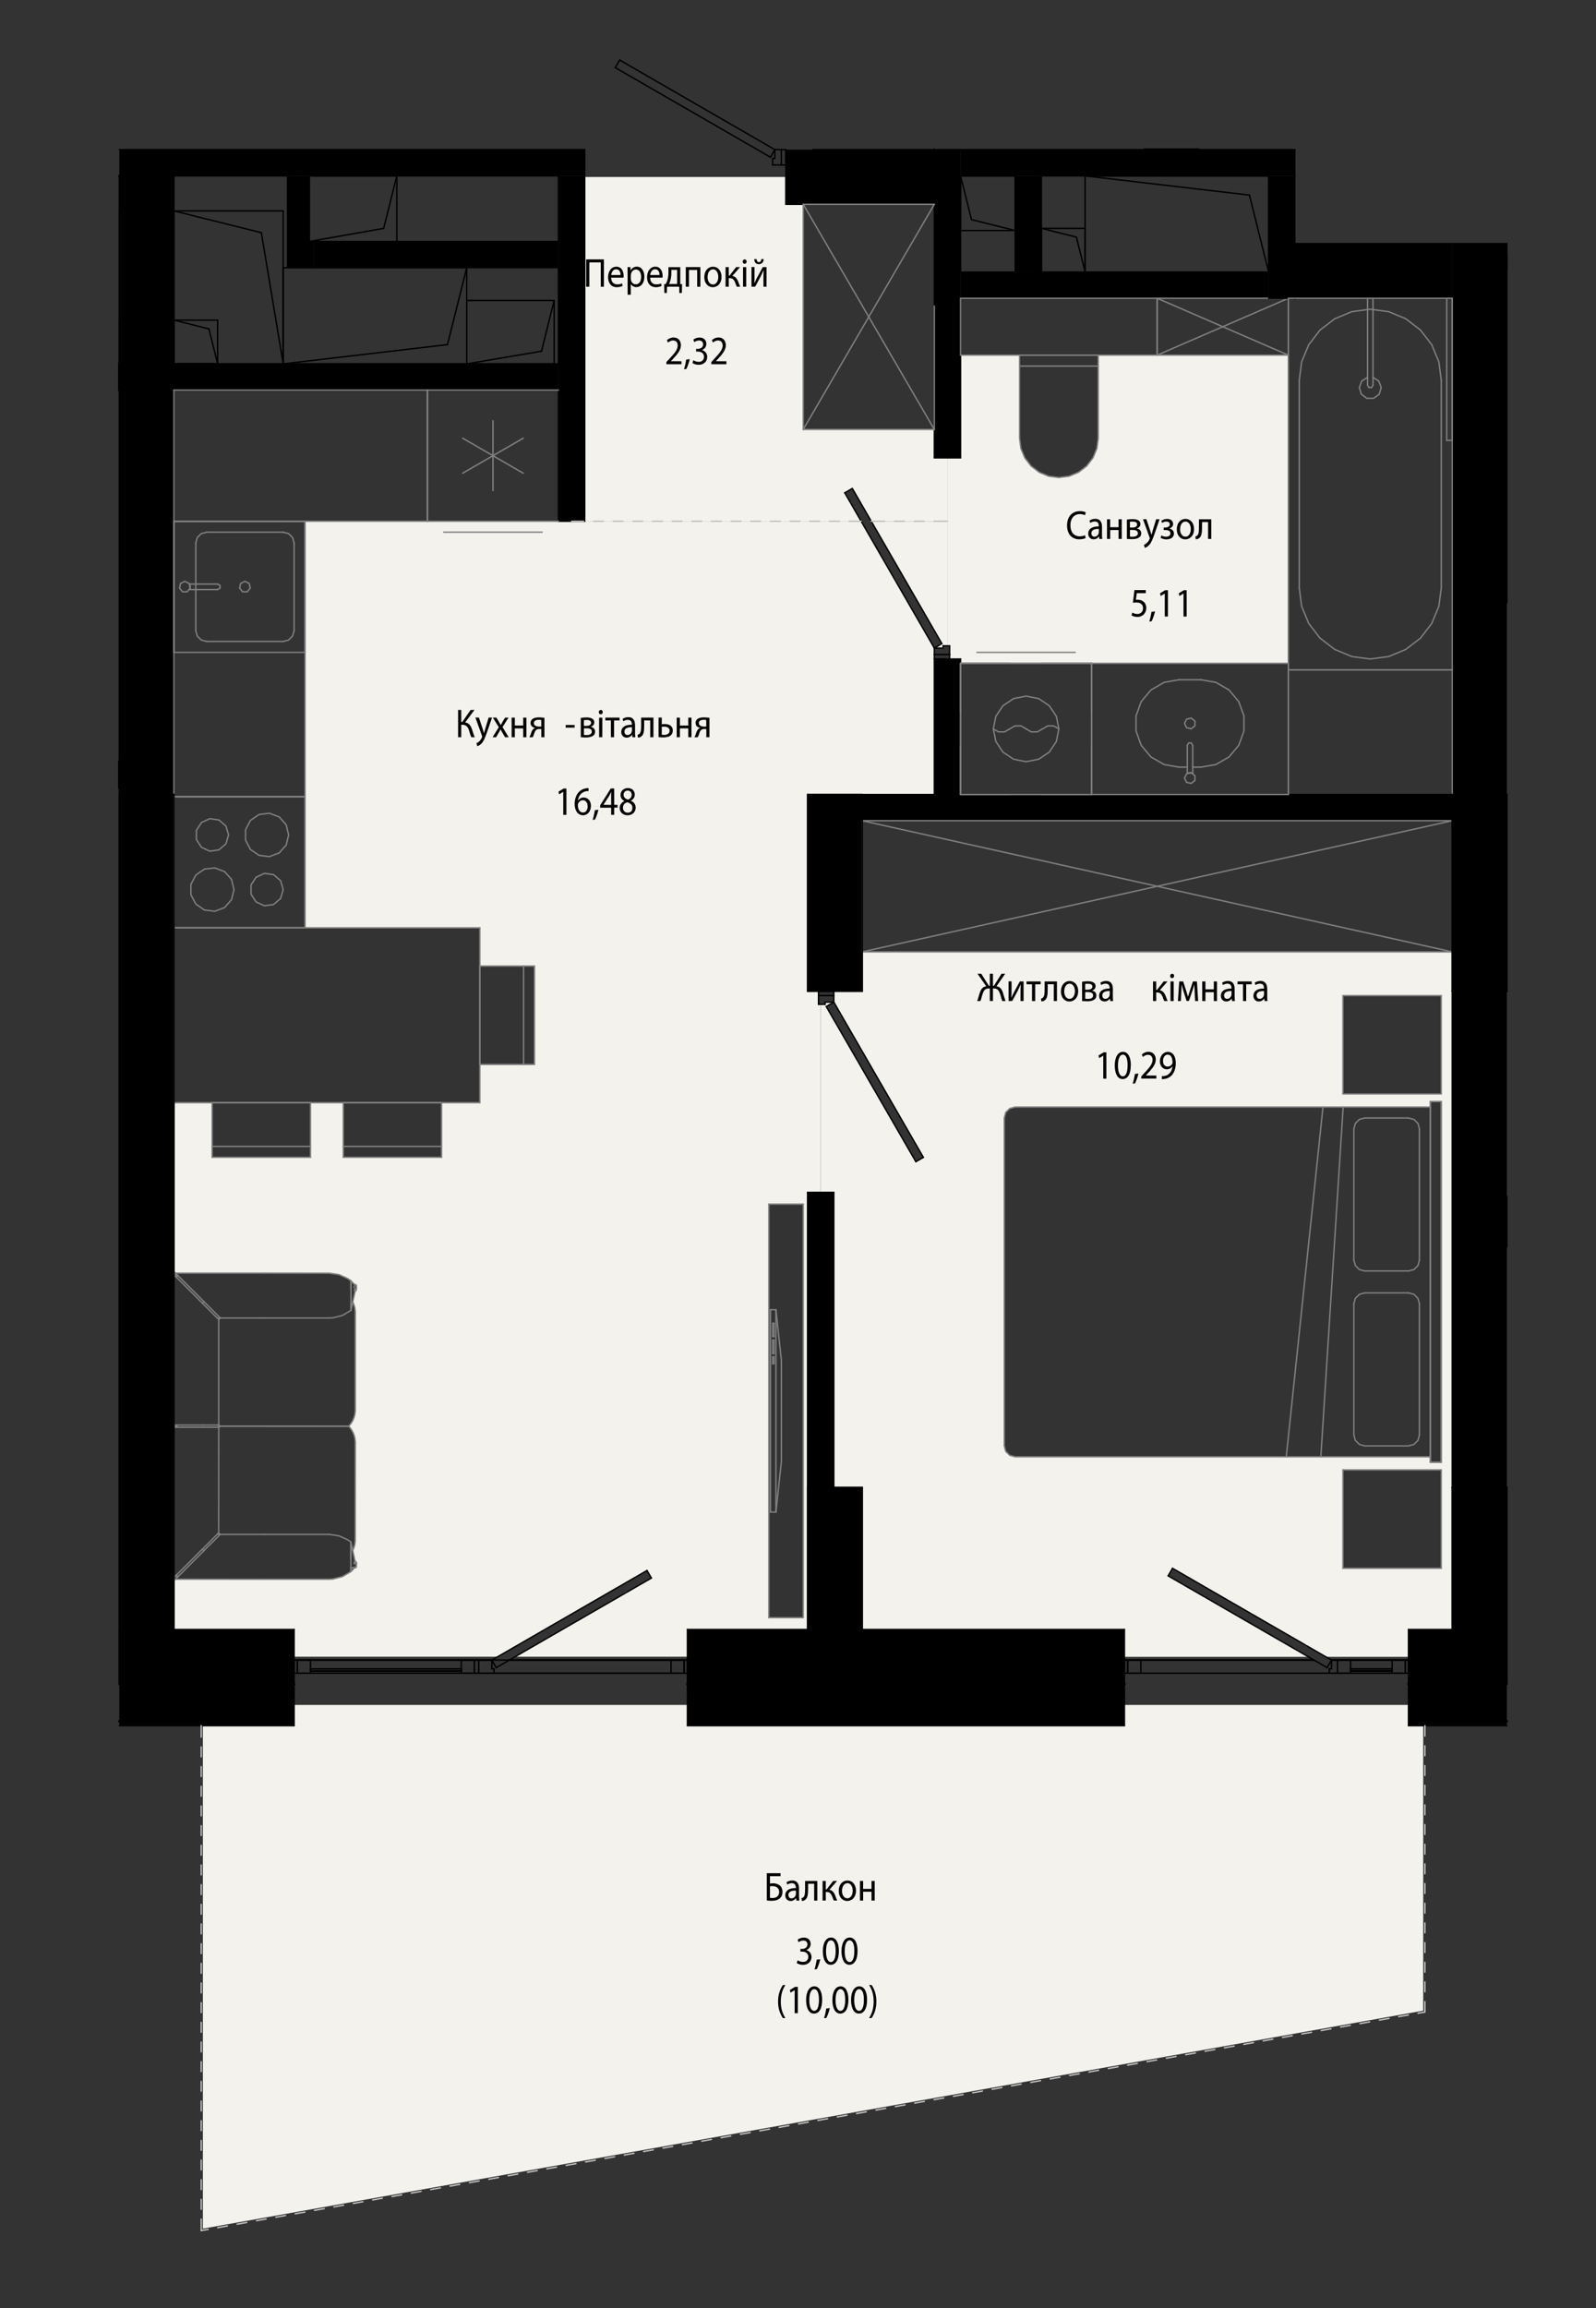 <?xml version="1.0" encoding="UTF-8"?>
<svg id="_Шар_1" data-name="Шар 1" xmlns="http://www.w3.org/2000/svg" viewBox="0 0 276.03 399.04">
  <rect x="0" y="0" width="276.03" height="399.04" fill="#333333" stroke="none"/>
  <defs>
    <style>
      .cls-1 {
        stroke-width: .28px;
      }

      .cls-1, .cls-2, .cls-3, .cls-4, .cls-5 {
        fill: none;
        stroke-linecap: round;
        stroke-miterlimit: 10;
      }

      .cls-1, .cls-4, .cls-5 {
        stroke: #000;
      }

      .cls-2 {
        stroke: silver;
      }

      .cls-2, .cls-3, .cls-5 {
        stroke-width: .24px;
      }

      .cls-3 {
        stroke: gray;
      }

      .cls-6 {
        fill: #f4f2ed;
      }

      .cls-4 {
        stroke-width: .43px;
      }
    </style>
  </defs>
  <g>
    <rect x="251.16" y="137.36" width="9.45" height="34.01"/>
    <polygon points="251.16 291.17 260.61 291.17 260.61 257.16 251.16 257.16 251.16 258.17 251.16 291.17"/>
    <polygon points="141.56 171.37 149.12 171.37 149.12 137.36 139.68 137.36 139.68 171.37 140.62 171.37 141.56 171.37"/>
    <polygon points="149.12 291.17 149.12 257.16 139.68 257.16 139.68 291.17 140.62 291.17 149.12 291.17"/>
    <polygon points="20.63 291.17 30.08 291.17 30.08 137.36 20.63 137.36 20.63 283.83 20.63 291.17"/>
    <polygon class="cls-6" points="209.52 114.68 222.82 114.68 222.82 61.4 189.94 61.4 189.94 75.76 189.71 77.52 189.03 79.16 187.94 80.57 186.54 81.65 184.9 82.33 183.13 82.56 181.37 82.33 179.73 81.65 178.32 80.57 177.24 79.16 176.56 77.52 176.33 75.76 176.33 61.4 166.13 61.4 166.13 79.16 163.86 79.16 163.86 111.66 164.24 111.66 164.24 113.93 166.13 113.93 166.13 114.68 200.62 114.68 209.52 114.68"/>
    <path class="cls-6" d="M247.38,189.13h-15.12v-17.01h17.01v17.01h-1.89Zm-88.98,11.72l-15.49-26.84,1.31-.76,15.49,26.84-1.31,.76Zm90.87,51.96h-1.89v-.94h-71.8l-.49-.06-.46-.19-.39-.3-.3-.39-.19-.46-.06-.49v-56.69l.06-.49,.19-.46,.3-.39,.39-.3,.46-.19,.49-.06h71.8v-.94h1.89v62.36Zm-5.67,18.33h-11.34v-17.01h17.01v17.01h-5.67Zm-41.57,15.31h24.24l-24.24-14,.76-1.31,26.51,15.31h14.3v-4.72h7.56s-.01-117.15-.01-117.15h-102.02v6.8h-4.91v1.89h-1.51v.38h-.76v32.5h2.27v51.02h4.91v24.56h45.35v4.72h7.56Z"/>
    <path class="cls-6" d="M61.45,223.13l.16-.1-.03,.12h-.12Zm-31.37,23.32v-.05s0,0,0,0v.05Zm102.89,33.21v-71.5h5.95v71.5h-5.95Zm-14.08,6.77v-4.72h20.79v-75.58h2.27v-32.5h-.38v-2.27h-1.89v-34.01h21.92v-25.32l-12.65-21.92H52.76v70.29h30.23v6.61h9.45v17.01h-9.45v6.61h-6.61v9.45h-17.01v-9.45h-5.67v9.45h-17.01v-9.45h-6.61v29.47s27.11,.04,27.11,.04l1.08,.15,1.01,.31,1.55,.95,.71,.67,.11,.06-.04,.48,.02,.11h-.16l-.05,.42-.4,1.81,.34,1.02,.1,.81v16.82s-.18,1.15-.18,1.15l-.48,1.03-.45,.69,.63,.91,.37,1.06,.11,.83-.06,17.24-.12,.72-.25,.74,.43,1.84,.17,.23h-.03s-.13-.06-.13-.06l.04,.15,.13,.04v.18s-.02,.39-.02,.39v.06s-.23,.07-.23,.07l-.67,.69-1.64,.89-1.03,.31-1.1,.11H30.08s0,8.69,0,8.69h20.79v4.72h35.18l25.86-14.93,.76,1.31-23.59,13.62h29.82Zm-57.45-16.33l.07-.04-.07,.02v.02ZM161.59,112.04h1.51v-.38h.76v-21.54h-13.18l12.22,21.16-.35,.2-.96,.55Z"/>
    <polygon class="cls-6" points="162.9 90.12 163.86 90.12 163.86 79.16 161.59 79.16 161.59 74.25 138.92 74.25 138.92 35.32 135.9 35.32 135.9 30.6 101.13 30.6 101.13 90.12 148.94 90.12 146.1 85.2 147.41 84.45 150.68 90.12 162.9 90.12"/>
    <path d="M166.13,79.16V25.87h-4.53v53.29h4.53Zm-1.89,58.2h1.89v-23.43h-4.53v23.43h2.65Z"/>
    <polygon points="251.16 141.89 251.16 137.36 149.12 137.36 149.12 141.89 200.62 141.89 251.16 141.89"/>
    <polygon points="223.95 30.41 223.95 25.87 166.13 25.87 166.13 30.41 219.41 30.41 223.95 30.41"/>
    <polygon points="251.16 137.36 260.61 137.36 260.61 42.12 251.16 42.12 251.16 137.36 251.16 137.36"/>
    <rect x="20.63" y="30.41" width="9.45" height="106.95"/>
    <polygon points="139.68 257.16 144.21 257.16 144.21 206.14 139.67 206.14 139.67 257.16 139.68 257.16"/>
    <polygon points="219.41 51.57 219.41 47.04 166.13 47.04 166.13 51.57 200.62 51.57 219.41 51.57"/>
    <polygon points="135.9 35.32 161.59 35.32 161.59 25.87 135.9 25.87 135.9 28.52 135.9 35.32"/>
    <polygon points="96.59 90.12 101.13 90.12 101.13 30.41 96.59 30.41 96.59 67.44 96.59 90.12"/>
    <polygon points="54.27 30.41 101.13 30.41 101.13 25.87 20.63 25.87 20.63 30.41 53.51 30.41 54.27 30.41"/>
    <polygon points="96.59 67.44 96.59 62.91 30.08 62.91 30.08 67.44 95.84 67.44 96.59 67.44"/>
    <polygon points="175.58 47.04 180.11 47.04 180.11 30.41 175.58 30.41 175.58 39.86 175.58 47.04"/>
    <polygon points="53.51 46.28 54.27 46.28 54.27 41.75 53.51 41.75 53.51 30.41 49.73 30.41 49.73 46.28 53.51 46.28"/>
    <rect x="219.41" y="30.41" width="4.53" height="21.16"/>
    <rect x="223.95" y="42.12" width="27.21" height="9.45"/>
    <polygon points="80.62 46.28 96.59 46.28 96.59 41.75 54.27 41.75 54.27 46.28 68.63 46.28 80.62 46.28"/>
    <path d="M20.63,298.35h30.23v-7.18h-.76v6.42H20.63v.76Zm173.84,0v-7.18h-.76v6.42H119.65v-6.42h-.76v7.18h75.58Zm60.65,0h5.49v-.76h-16.25v-6.42h-.76v7.18h11.52Z"/>
    <path d="M140.62,297.59h53.09v-6.42H119.65v6.42h20.98Zm114.5,0h5.49v-6.42h-16.25v6.42h10.76Zm-234.49,0h29.48v-6.42H20.63v6.42Z"/>
    <polygon class="cls-6" points="35.09 385.31 246.15 347.62 246.15 298.35 243.6 298.35 243.6 294.76 194.47 294.76 194.47 298.35 118.89 298.35 118.89 294.76 50.87 294.76 50.87 298.35 35.09 298.35 35.09 309.49 35.09 385.31"/>
    <polygon points="251.16 257.16 260.61 257.16 260.61 171.37 251.16 171.37 251.16 206.86 251.16 257.16"/>
    <path d="M194.47,291.17v-9.45h-45.35v9.45h45.35Zm56.69,0v-9.45h-7.56v9.45h7.56Z"/>
    <path d="M50.11,291.17h.76v-9.45H30.08v9.45h20.03Zm89.57,0v-9.45h-20.79v9.45h20.79Z"/>
    <line class="cls-5" x1="20.63" y1="62.91" x2="20.63" y2="55.35"/>
    <line class="cls-5" x1="20.63" y1="62.91" x2="20.63" y2="36.46"/>
    <line class="cls-5" x1="77.39" y1="59.58" x2="80.72" y2="46.28"/>
    <line class="cls-5" x1="77.39" y1="59.58" x2="48.98" y2="62.91"/>
    <line class="cls-5" x1="80.72" y1="46.28" x2="80.72" y2="62.91"/>
    <line class="cls-5" x1="48.98" y1="46.28" x2="80.72" y2="46.28"/>
    <line class="cls-5" x1="48.98" y1="62.91" x2="48.98" y2="46.28"/>
    <line class="cls-5" x1="80.72" y1="62.91" x2="48.98" y2="62.91"/>
    <line class="cls-5" x1="216.09" y1="33.73" x2="219.41" y2="47.04"/>
    <line class="cls-5" x1="216.09" y1="33.73" x2="187.67" y2="30.41"/>
    <line class="cls-5" x1="219.41" y1="30.41" x2="187.67" y2="30.41"/>
    <line class="cls-5" x1="187.67" y1="30.41" x2="187.67" y2="47.04"/>
    <line class="cls-5" x1="187.67" y1="47.04" x2="219.41" y2="47.04"/>
    <line class="cls-5" x1="219.41" y1="47.04" x2="219.41" y2="30.41"/>
    <line class="cls-5" x1="186.16" y1="40.99" x2="187.67" y2="47.04"/>
    <line class="cls-5" x1="186.16" y1="40.99" x2="180.11" y2="39.48"/>
    <line class="cls-5" x1="187.67" y1="39.48" x2="180.11" y2="39.48"/>
    <line class="cls-5" x1="180.11" y1="39.48" x2="180.11" y2="47.04"/>
    <line class="cls-5" x1="180.11" y1="47.04" x2="187.67" y2="47.04"/>
    <line class="cls-5" x1="187.67" y1="47.04" x2="187.67" y2="39.48"/>
    <line class="cls-5" x1="66.36" y1="39.48" x2="68.63" y2="30.41"/>
    <line class="cls-5" x1="66.36" y1="39.48" x2="53.51" y2="41.75"/>
    <line class="cls-5" x1="68.63" y1="30.41" x2="68.63" y2="41.75"/>
    <line class="cls-5" x1="53.51" y1="30.41" x2="68.63" y2="30.41"/>
    <line class="cls-5" x1="53.51" y1="41.75" x2="53.51" y2="30.41"/>
    <line class="cls-5" x1="68.63" y1="41.75" x2="53.51" y2="41.75"/>
    <line class="cls-5" x1="168.02" y1="37.97" x2="175.58" y2="39.86"/>
    <line class="cls-5" x1="168.02" y1="37.97" x2="166.13" y2="30.41"/>
    <line class="cls-5" x1="175.58" y1="39.86" x2="166.13" y2="39.86"/>
    <line class="cls-5" x1="175.58" y1="30.41" x2="175.58" y2="39.86"/>
    <line class="cls-5" x1="166.13" y1="30.41" x2="175.58" y2="30.41"/>
    <line class="cls-5" x1="166.13" y1="39.86" x2="166.13" y2="30.41"/>
    <line class="cls-4" x1="197.87" y1="25.87" x2="207.32" y2="25.87"/>
    <line class="cls-5" x1="161.59" y1="35.32" x2="161.59" y2="79.16"/>
    <line class="cls-5" x1="161.59" y1="79.16" x2="166.13" y2="79.16"/>
    <line class="cls-5" x1="166.13" y1="79.16" x2="166.13" y2="51.57"/>
    <line class="cls-5" x1="166.13" y1="47.04" x2="166.13" y2="30.41"/>
    <line class="cls-5" x1="166.13" y1="25.87" x2="161.59" y2="25.87"/>
    <line class="cls-5" x1="161.59" y1="113.93" x2="161.59" y2="137.36"/>
    <line class="cls-5" x1="166.13" y1="137.36" x2="166.13" y2="113.93"/>
    <line class="cls-5" x1="166.13" y1="113.93" x2="161.59" y2="113.93"/>
    <line class="cls-5" x1="251.16" y1="137.36" x2="166.13" y2="137.36"/>
    <line class="cls-5" x1="161.59" y1="137.36" x2="149.12" y2="137.36"/>
    <line class="cls-5" x1="149.12" y1="137.36" x2="149.12" y2="141.89"/>
    <line class="cls-5" x1="149.12" y1="141.89" x2="251.16" y2="141.89"/>
    <line class="cls-5" x1="251.16" y1="141.89" x2="251.16" y2="137.36"/>
    <line class="cls-5" x1="166.13" y1="30.41" x2="175.58" y2="30.41"/>
    <line class="cls-5" x1="180.11" y1="30.41" x2="219.41" y2="30.41"/>
    <line class="cls-5" x1="223.95" y1="30.41" x2="223.95" y2="25.87"/>
    <line class="cls-5" x1="223.95" y1="25.87" x2="207.32" y2="25.87"/>
    <line class="cls-5" x1="197.87" y1="25.87" x2="166.13" y2="25.87"/>
    <line class="cls-5" x1="251.16" y1="51.57" x2="251.16" y2="137.36"/>
    <line class="cls-5" x1="251.16" y1="137.36" x2="260.61" y2="137.36"/>
    <line class="cls-5" x1="260.61" y1="104.23" x2="260.61" y2="42.12"/>
    <line class="cls-5" x1="260.61" y1="42.12" x2="251.16" y2="42.12"/>
    <line class="cls-5" x1="30.08" y1="137.36" x2="30.08" y2="67.44"/>
    <line class="cls-5" x1="30.08" y1="62.91" x2="30.08" y2="30.41"/>
    <line class="cls-5" x1="20.63" y1="30.41" x2="20.63" y2="62.91"/>
    <line class="cls-5" x1="20.63" y1="67.44" x2="20.63" y2="131.69"/>
    <line class="cls-5" x1="20.63" y1="136.22" x2="20.63" y2="137.36"/>
    <line class="cls-5" x1="20.63" y1="137.36" x2="30.08" y2="137.36"/>
    <line class="cls-4" x1="30.08" y1="30.41" x2="20.63" y2="30.41"/>
    <line class="cls-5" x1="139.67" y1="206.14" x2="139.67" y2="257.16"/>
    <line class="cls-5" x1="139.67" y1="257.16" x2="144.21" y2="257.16"/>
    <line class="cls-5" x1="144.21" y1="257.16" x2="144.21" y2="206.14"/>
    <line class="cls-5" x1="144.21" y1="206.14" x2="139.67" y2="206.14"/>
    <line class="cls-5" x1="219.41" y1="47.04" x2="180.11" y2="47.04"/>
    <line class="cls-5" x1="175.58" y1="47.04" x2="166.13" y2="47.04"/>
    <line class="cls-5" x1="166.13" y1="51.57" x2="219.41" y2="51.57"/>
    <line class="cls-5" x1="135.9" y1="35.32" x2="161.59" y2="35.32"/>
    <line class="cls-5" x1="161.59" y1="25.87" x2="140.62" y2="25.87"/>
    <line class="cls-5" x1="135.9" y1="25.87" x2="135.9" y2="35.32"/>
    <line class="cls-4" x1="161.59" y1="35.32" x2="161.59" y2="25.87"/>
    <line class="cls-5" x1="96.59" y1="30.41" x2="96.59" y2="41.75"/>
    <line class="cls-5" x1="96.59" y1="46.28" x2="96.59" y2="62.91"/>
    <line class="cls-5" x1="96.59" y1="67.44" x2="96.59" y2="90.12"/>
    <line class="cls-5" x1="96.59" y1="90.12" x2="101.13" y2="90.12"/>
    <line class="cls-5" x1="101.13" y1="90.12" x2="101.13" y2="30.41"/>
    <line class="cls-5" x1="30.08" y1="30.41" x2="49.73" y2="30.41"/>
    <line class="cls-5" x1="54.27" y1="30.41" x2="96.59" y2="30.41"/>
    <line class="cls-5" x1="101.13" y1="30.41" x2="101.13" y2="25.87"/>
    <line class="cls-5" x1="101.13" y1="25.87" x2="20.63" y2="25.87"/>
    <line class="cls-5" x1="30.08" y1="67.44" x2="96.59" y2="67.44"/>
    <line class="cls-5" x1="96.59" y1="62.91" x2="30.08" y2="62.91"/>
    <line class="cls-4" x1="30.08" y1="62.91" x2="30.08" y2="67.44"/>
    <line class="cls-4" x1="20.63" y1="67.44" x2="20.63" y2="62.91"/>
    <line class="cls-5" x1="107.17" y1="10.38" x2="106.41" y2="11.69"/>
    <line class="cls-5" x1="106.41" y1="11.69" x2="133.25" y2="27.18"/>
    <line class="cls-5" x1="133.25" y1="27.18" x2="134.01" y2="25.87"/>
    <line class="cls-5" x1="134.01" y1="25.87" x2="107.17" y2="10.38"/>
    <line class="cls-5" x1="135.14" y1="28.52" x2="135.14" y2="25.87"/>
    <line class="cls-5" x1="135.14" y1="25.87" x2="134.01" y2="25.87"/>
    <line class="cls-5" x1="134.01" y1="25.87" x2="134.01" y2="27.39"/>
    <line class="cls-5" x1="134.01" y1="27.39" x2="133.63" y2="27.39"/>
    <line class="cls-5" x1="133.63" y1="27.39" x2="133.63" y2="28.52"/>
    <line class="cls-5" x1="133.63" y1="28.52" x2="135.14" y2="28.52"/>
    <line class="cls-5" x1="135.14" y1="28.52" x2="135.9" y2="28.52"/>
    <line class="cls-5" x1="135.9" y1="28.52" x2="135.9" y2="25.87"/>
    <line class="cls-5" x1="135.9" y1="25.87" x2="135.14" y2="25.87"/>
    <line class="cls-5" x1="135.14" y1="25.87" x2="135.14" y2="28.52"/>
    <line class="cls-5" x1="161.59" y1="112.04" x2="146.1" y2="85.2"/>
    <line class="cls-5" x1="162.9" y1="111.28" x2="161.59" y2="112.04"/>
    <line class="cls-5" x1="147.41" y1="84.45" x2="162.9" y2="111.28"/>
    <line class="cls-5" x1="146.1" y1="85.2" x2="147.41" y2="84.45"/>
    <line class="cls-5" x1="164.24" y1="111.66" x2="164.24" y2="113.17"/>
    <line class="cls-5" x1="163.11" y1="111.66" x2="164.24" y2="111.66"/>
    <line class="cls-5" x1="163.11" y1="112.04" x2="163.11" y2="111.66"/>
    <line class="cls-5" x1="161.59" y1="112.04" x2="163.11" y2="112.04"/>
    <line class="cls-5" x1="161.59" y1="113.17" x2="161.59" y2="112.04"/>
    <line class="cls-5" x1="164.24" y1="113.17" x2="161.59" y2="113.17"/>
    <line class="cls-5" x1="161.59" y1="113.17" x2="164.24" y2="113.17"/>
    <line class="cls-5" x1="161.59" y1="113.93" x2="161.59" y2="113.17"/>
    <line class="cls-5" x1="164.24" y1="113.93" x2="161.59" y2="113.93"/>
    <line class="cls-5" x1="164.24" y1="113.17" x2="164.24" y2="113.93"/>
    <line class="cls-3" x1="30.08" y1="67.44" x2="30.08" y2="90.12"/>
    <line class="cls-3" x1="30.08" y1="90.12" x2="73.92" y2="90.12"/>
    <line class="cls-3" x1="73.92" y1="90.12" x2="73.92" y2="67.44"/>
    <line class="cls-3" x1="73.92" y1="67.44" x2="30.08" y2="67.44"/>
    <line class="cls-3" x1="52.76" y1="137.74" x2="52.76" y2="160.41"/>
    <line class="cls-3" x1="30.08" y1="137.74" x2="52.76" y2="137.74"/>
    <line class="cls-3" x1="30.08" y1="160.41" x2="30.08" y2="137.74"/>
    <line class="cls-3" x1="52.76" y1="160.41" x2="30.08" y2="160.41"/>
    <polyline class="cls-3" points="39.53 144.35 39.08 145.88 37.87 146.93 36.29 147.16 34.84 146.49 33.97 145.15 33.97 143.55 34.84 142.21 36.29 141.54 37.87 141.77 39.08 142.82 39.53 144.35"/>
    <polyline class="cls-3" points="49.92 144.35 49.49 146.11 48.29 147.46 46.6 148.1 44.8 147.88 43.31 146.86 42.47 145.25 42.47 143.45 43.31 141.84 44.8 140.82 46.6 140.6 48.29 141.24 49.49 142.59 49.92 144.35"/>
    <polyline class="cls-3" points="48.98 153.8 48.53 155.33 47.32 156.38 45.74 156.6 44.29 155.94 43.42 154.6 43.42 153 44.29 151.66 45.74 150.99 47.32 151.22 48.53 152.26 48.98 153.8"/>
    <polyline class="cls-3" points="40.47 153.8 40.04 155.55 38.84 156.91 37.15 157.55 35.35 157.33 33.87 156.3 33.02 154.7 33.02 152.89 33.87 151.29 35.35 150.26 37.15 150.05 38.84 150.69 40.04 152.04 40.47 153.8"/>
    <line class="cls-3" x1="52.76" y1="137.74" x2="52.76" y2="160.41"/>
    <line class="cls-3" x1="30.08" y1="137.74" x2="52.76" y2="137.74"/>
    <line class="cls-3" x1="52.76" y1="160.41" x2="30.08" y2="160.41"/>
    <line class="cls-3" x1="30.08" y1="160.41" x2="30.08" y2="137.74"/>
    <line class="cls-3" x1="30.08" y1="90.12" x2="30.08" y2="112.79"/>
    <line class="cls-3" x1="30.08" y1="112.79" x2="52.76" y2="112.79"/>
    <line class="cls-3" x1="52.76" y1="112.79" x2="52.76" y2="90.12"/>
    <line class="cls-3" x1="52.76" y1="90.12" x2="30.08" y2="90.12"/>
    <line class="cls-3" x1="30.08" y1="90.12" x2="30.08" y2="112.79"/>
    <line class="cls-3" x1="52.76" y1="90.12" x2="30.08" y2="90.12"/>
    <line class="cls-3" x1="52.76" y1="112.79" x2="52.76" y2="90.12"/>
    <polyline class="cls-3" points="31.97 100.51 31.23 100.87 31.05 101.67 31.56 102.31 32.38 102.31 32.89 101.67 32.71 100.87 31.97 100.51"/>
    <polyline class="cls-3" points="37.64 101.93 38.05 101.69 38.05 101.22 37.64 100.98"/>
    <line class="cls-3" x1="32.79" y1="101.93" x2="37.64" y2="101.93"/>
    <polyline class="cls-3" points="32.79 100.98 32.91 101.46 32.79 101.93"/>
    <line class="cls-3" x1="37.64" y1="100.98" x2="32.79" y2="100.98"/>
    <polyline class="cls-3" points="42.36 100.51 41.62 100.87 41.44 101.67 41.95 102.31 42.77 102.31 43.28 101.67 43.1 100.87 42.36 100.51"/>
    <polyline class="cls-3" points="35.75 92.01 34.8 92.26 34.11 92.95 33.86 93.9"/>
    <line class="cls-3" x1="48.98" y1="92.01" x2="35.75" y2="92.01"/>
    <polyline class="cls-3" points="50.87 93.9 50.61 92.95 49.92 92.26 48.98 92.01"/>
    <line class="cls-3" x1="50.87" y1="109.01" x2="50.87" y2="93.9"/>
    <polyline class="cls-3" points="48.98 110.9 49.92 110.65 50.61 109.96 50.87 109.01"/>
    <line class="cls-3" x1="35.75" y1="110.9" x2="48.98" y2="110.9"/>
    <polyline class="cls-3" points="33.86 109.01 34.11 109.96 34.8 110.65 35.75 110.9"/>
    <line class="cls-3" x1="33.86" y1="93.9" x2="33.86" y2="109.01"/>
    <line class="cls-3" x1="30.08" y1="90.12" x2="30.08" y2="137.74"/>
    <line class="cls-3" x1="30.08" y1="137.74" x2="52.76" y2="137.74"/>
    <line class="cls-3" x1="52.76" y1="137.74" x2="52.76" y2="90.12"/>
    <line class="cls-3" x1="52.76" y1="90.12" x2="30.08" y2="90.12"/>
    <line class="cls-3" x1="96.59" y1="67.44" x2="73.92" y2="67.44"/>
    <line class="cls-3" x1="73.92" y1="67.44" x2="73.92" y2="90.12"/>
    <line class="cls-3" x1="73.92" y1="90.12" x2="96.59" y2="90.12"/>
    <line class="cls-3" x1="93.76" y1="92.01" x2="76.75" y2="92.01"/>
    <line class="cls-3" x1="90.49" y1="81.81" x2="80.02" y2="75.76"/>
    <line class="cls-3" x1="80.02" y1="81.81" x2="90.49" y2="75.76"/>
    <line class="cls-3" x1="85.26" y1="84.83" x2="85.26" y2="72.74"/>
    <line class="cls-3" x1="249.27" y1="189.13" x2="249.27" y2="172.13"/>
    <line class="cls-3" x1="249.27" y1="172.13" x2="232.26" y2="172.13"/>
    <line class="cls-3" x1="232.26" y1="172.13" x2="232.26" y2="189.13"/>
    <line class="cls-3" x1="232.26" y1="189.13" x2="249.27" y2="189.13"/>
    <line class="cls-3" x1="249.27" y1="271.14" x2="249.27" y2="254.13"/>
    <line class="cls-3" x1="249.27" y1="254.13" x2="232.26" y2="254.13"/>
    <line class="cls-3" x1="232.26" y1="254.13" x2="232.26" y2="271.14"/>
    <line class="cls-3" x1="232.26" y1="271.14" x2="249.27" y2="271.14"/>
    <line class="cls-3" x1="247.38" y1="190.45" x2="247.38" y2="252.81"/>
    <line class="cls-3" x1="247.38" y1="252.81" x2="249.27" y2="252.81"/>
    <line class="cls-3" x1="249.27" y1="252.81" x2="249.27" y2="190.45"/>
    <line class="cls-3" x1="249.27" y1="190.45" x2="247.38" y2="190.45"/>
    <polyline class="cls-3" points="236.04 223.52 235.1 223.78 234.41 224.47 234.15 225.41"/>
    <line class="cls-3" x1="243.6" y1="223.52" x2="236.04" y2="223.52"/>
    <polyline class="cls-3" points="245.49 225.41 245.24 224.47 244.55 223.78 243.6 223.52"/>
    <line class="cls-3" x1="245.49" y1="248.09" x2="245.49" y2="225.41"/>
    <polyline class="cls-3" points="243.6 249.98 244.55 249.72 245.24 249.03 245.49 248.09"/>
    <line class="cls-3" x1="236.04" y1="249.98" x2="243.6" y2="249.98"/>
    <polyline class="cls-3" points="234.15 248.09 234.41 249.03 235.1 249.72 236.04 249.98"/>
    <line class="cls-3" x1="234.15" y1="225.41" x2="234.15" y2="248.09"/>
    <polyline class="cls-3" points="236.04 193.29 235.1 193.54 234.41 194.23 234.15 195.18"/>
    <line class="cls-3" x1="243.6" y1="193.29" x2="236.04" y2="193.29"/>
    <polyline class="cls-3" points="245.49 195.18 245.24 194.23 244.55 193.54 243.6 193.29"/>
    <line class="cls-3" x1="245.49" y1="217.85" x2="245.49" y2="195.18"/>
    <polyline class="cls-3" points="243.6 219.74 244.55 219.49 245.24 218.8 245.49 217.85"/>
    <line class="cls-3" x1="236.04" y1="219.74" x2="243.6" y2="219.74"/>
    <polyline class="cls-3" points="234.15 217.85 234.41 218.8 235.1 219.49 236.04 219.74"/>
    <line class="cls-3" x1="234.15" y1="195.18" x2="234.15" y2="217.85"/>
    <line class="cls-3" x1="232.3" y1="191.4" x2="228.44" y2="251.87"/>
    <line class="cls-3" x1="228.81" y1="191.4" x2="222.46" y2="251.87"/>
    <polyline class="cls-3" points="173.69 249.98 173.94 250.92 174.63 251.61 175.58 251.87"/>
    <line class="cls-3" x1="175.58" y1="251.87" x2="247.38" y2="251.87"/>
    <polyline class="cls-3" points="175.58 191.4 174.63 191.65 173.94 192.34 173.69 193.29"/>
    <line class="cls-3" x1="173.69" y1="193.29" x2="173.69" y2="249.98"/>
    <line class="cls-3" x1="247.38" y1="191.4" x2="175.58" y2="191.4"/>
    <line class="cls-3" x1="247.38" y1="252.81" x2="249.27" y2="252.81"/>
    <line class="cls-3" x1="247.38" y1="190.45" x2="247.38" y2="252.81"/>
    <line class="cls-3" x1="249.27" y1="190.45" x2="247.38" y2="190.45"/>
    <line class="cls-3" x1="249.27" y1="252.81" x2="249.27" y2="190.45"/>
    <line class="cls-3" x1="149.12" y1="164.57" x2="149.12" y2="141.89"/>
    <line class="cls-3" x1="251.16" y1="164.57" x2="149.12" y2="164.57"/>
    <line class="cls-3" x1="149.12" y1="141.89" x2="251.16" y2="141.89"/>
    <line class="cls-3" x1="251.16" y1="141.89" x2="149.12" y2="164.57"/>
    <line class="cls-3" x1="149.12" y1="141.89" x2="251.16" y2="164.57"/>
    <line class="cls-5" x1="144.21" y1="173.26" x2="159.7" y2="200.1"/>
    <line class="cls-5" x1="142.9" y1="174.02" x2="144.21" y2="173.26"/>
    <line class="cls-5" x1="158.4" y1="200.85" x2="142.9" y2="174.02"/>
    <line class="cls-5" x1="159.7" y1="200.1" x2="158.4" y2="200.85"/>
    <line class="cls-5" x1="141.56" y1="173.64" x2="141.56" y2="172.13"/>
    <line class="cls-5" x1="142.7" y1="173.64" x2="141.56" y2="173.64"/>
    <line class="cls-5" x1="142.7" y1="173.26" x2="142.7" y2="173.64"/>
    <line class="cls-5" x1="144.21" y1="173.26" x2="142.7" y2="173.26"/>
    <line class="cls-5" x1="144.21" y1="172.13" x2="144.21" y2="173.26"/>
    <line class="cls-5" x1="141.56" y1="172.13" x2="144.21" y2="172.13"/>
    <line class="cls-5" x1="144.21" y1="172.13" x2="141.56" y2="172.13"/>
    <line class="cls-5" x1="144.21" y1="171.37" x2="144.21" y2="172.13"/>
    <line class="cls-5" x1="141.56" y1="171.37" x2="144.21" y2="171.37"/>
    <line class="cls-5" x1="141.56" y1="172.13" x2="141.56" y2="171.37"/>
    <line class="cls-3" x1="166.13" y1="137.36" x2="188.8" y2="137.36"/>
    <line class="cls-3" x1="188.8" y1="137.36" x2="188.8" y2="114.68"/>
    <line class="cls-3" x1="188.8" y1="114.68" x2="166.13" y2="114.68"/>
    <line class="cls-3" x1="166.13" y1="114.68" x2="166.13" y2="137.36"/>
    <line class="cls-3" x1="168.96" y1="112.79" x2="185.97" y2="112.79"/>
    <polyline class="cls-3" points="174.63 126.02 173.73 126.54 172.7 126.54 171.8 126.02"/>
    <polyline class="cls-3" points="177.47 126.02 176.57 125.5 175.53 125.5 174.63 126.02"/>
    <polyline class="cls-3" points="180.3 126.02 179.4 126.54 178.36 126.54 177.47 126.02"/>
    <polyline class="cls-3" points="183.13 126.02 182.24 125.5 181.2 125.5 180.3 126.02"/>
    <polyline class="cls-3" points="171.8 126.02 172.23 128.19 173.46 130.03 175.3 131.26 177.47 131.69 179.64 131.26 181.47 130.03 182.7 128.19 183.13 126.02 182.7 123.85 181.47 122.01 179.64 120.78 177.47 120.35 175.3 120.78 173.46 122.01 172.23 123.85 171.8 126.02"/>
    <line class="cls-3" x1="166.13" y1="137.36" x2="188.8" y2="137.36"/>
    <line class="cls-3" x1="166.13" y1="114.68" x2="166.13" y2="137.36"/>
    <line class="cls-3" x1="188.8" y1="137.36" x2="188.8" y2="114.68"/>
    <line class="cls-3" x1="188.8" y1="114.68" x2="166.13" y2="114.68"/>
    <line class="cls-3" x1="188.8" y1="114.68" x2="180.3" y2="114.68"/>
    <line class="cls-3" x1="174.63" y1="114.68" x2="166.13" y2="114.68"/>
    <line class="cls-3" x1="188.8" y1="137.36" x2="188.8" y2="128.86"/>
    <line class="cls-3" x1="188.8" y1="123.19" x2="188.8" y2="114.68"/>
    <line class="cls-3" x1="166.13" y1="137.36" x2="174.63" y2="137.36"/>
    <line class="cls-3" x1="180.3" y1="137.36" x2="188.8" y2="137.36"/>
    <line class="cls-3" x1="166.13" y1="114.68" x2="166.13" y2="123.19"/>
    <line class="cls-3" x1="166.13" y1="128.86" x2="166.13" y2="137.36"/>
    <line class="cls-3" x1="188.8" y1="137.36" x2="222.82" y2="137.36"/>
    <line class="cls-3" x1="222.82" y1="137.36" x2="222.82" y2="114.68"/>
    <line class="cls-3" x1="222.82" y1="114.68" x2="188.8" y2="114.68"/>
    <line class="cls-3" x1="188.8" y1="114.68" x2="188.8" y2="137.36"/>
    <polyline class="cls-3" points="204.86 125.08 205.22 125.81 206.02 126 206.66 125.49 206.66 124.67 206.02 124.15 205.22 124.34 204.86 125.08"/>
    <polyline class="cls-3" points="204.86 134.52 205.22 135.26 206.02 135.44 206.66 134.93 206.66 134.11 206.02 133.6 205.22 133.79 204.86 134.52"/>
    <polyline class="cls-3" points="206.28 128.86 206.05 128.45 205.57 128.45 205.34 128.86"/>
    <line class="cls-3" x1="206.28" y1="133.71" x2="206.28" y2="128.86"/>
    <polyline class="cls-3" points="205.34 133.71 205.81 133.58 206.28 133.71"/>
    <line class="cls-3" x1="205.34" y1="128.86" x2="205.34" y2="133.71"/>
    <line class="cls-3" x1="206.28" y1="132.63" x2="207.7" y2="132.63"/>
    <polyline class="cls-3" points="203.92 117.52 201.34 117.97 199.06 119.29 197.37 121.3 196.48 123.76 196.48 126.39 197.37 128.86 199.06 130.87 201.34 132.18 203.92 132.63"/>
    <polyline class="cls-3" points="207.7 132.63 210.28 132.18 212.56 130.87 214.24 128.86 215.14 126.39 215.14 123.76 214.24 121.3 212.56 119.29 210.28 117.97 207.7 117.52"/>
    <line class="cls-3" x1="203.92" y1="132.63" x2="205.34" y2="132.63"/>
    <line class="cls-3" x1="207.7" y1="117.52" x2="203.92" y2="117.52"/>
    <line class="cls-3" x1="189.94" y1="75.76" x2="189.94" y2="61.4"/>
    <line class="cls-3" x1="189.94" y1="61.4" x2="176.33" y2="61.4"/>
    <line class="cls-3" x1="176.33" y1="61.4" x2="176.33" y2="75.76"/>
    <polyline class="cls-3" points="176.33 75.76 176.56 77.52 177.24 79.16 178.32 80.57 179.73 81.65 181.37 82.33 183.13 82.56 184.9 82.33 186.54 81.65 187.94 80.57 189.03 79.16 189.71 77.52 189.94 75.76"/>
    <line class="cls-3" x1="200.14" y1="51.57" x2="166.13" y2="51.57"/>
    <line class="cls-3" x1="166.13" y1="51.57" x2="166.13" y2="61.4"/>
    <line class="cls-3" x1="166.13" y1="61.4" x2="200.14" y2="61.4"/>
    <line class="cls-3" x1="200.14" y1="61.4" x2="200.14" y2="51.57"/>
    <line class="cls-3" x1="176.33" y1="63.29" x2="189.94" y2="63.29"/>
    <line class="cls-3" x1="161.59" y1="74.25" x2="138.92" y2="74.25"/>
    <line class="cls-3" x1="161.59" y1="52.91" x2="161.59" y2="74.25"/>
    <line class="cls-3" x1="138.92" y1="35.32" x2="161.59" y2="35.32"/>
    <line class="cls-3" x1="138.92" y1="74.25" x2="138.92" y2="35.32"/>
    <line class="cls-3" x1="138.92" y1="35.32" x2="161.59" y2="74.25"/>
    <line class="cls-3" x1="138.92" y1="74.25" x2="161.59" y2="35.32"/>
    <line class="cls-2" x1="98.86" y1="90.12" x2="100.94" y2="90.12"/>
    <line class="cls-2" x1="102.64" y1="90.12" x2="104.34" y2="90.12"/>
    <line class="cls-2" x1="106.04" y1="90.12" x2="107.74" y2="90.12"/>
    <line class="cls-2" x1="109.44" y1="90.12" x2="111.15" y2="90.12"/>
    <line class="cls-2" x1="112.85" y1="90.12" x2="114.55" y2="90.12"/>
    <line class="cls-2" x1="116.25" y1="90.12" x2="117.95" y2="90.12"/>
    <line class="cls-2" x1="119.65" y1="90.12" x2="121.35" y2="90.12"/>
    <line class="cls-2" x1="123.05" y1="90.12" x2="124.75" y2="90.12"/>
    <line class="cls-2" x1="126.45" y1="90.12" x2="128.15" y2="90.12"/>
    <line class="cls-2" x1="129.85" y1="90.12" x2="131.55" y2="90.12"/>
    <line class="cls-2" x1="133.25" y1="90.12" x2="134.95" y2="90.12"/>
    <line class="cls-2" x1="136.65" y1="90.12" x2="138.35" y2="90.12"/>
    <line class="cls-2" x1="140.06" y1="90.12" x2="141.76" y2="90.12"/>
    <line class="cls-2" x1="143.46" y1="90.12" x2="145.16" y2="90.12"/>
    <line class="cls-2" x1="146.86" y1="90.12" x2="148.94" y2="90.12"/>
    <line class="cls-2" x1="150.68" y1="90.12" x2="153.02" y2="90.12"/>
    <line class="cls-2" x1="154.72" y1="90.12" x2="156.42" y2="90.12"/>
    <line class="cls-2" x1="158.12" y1="90.12" x2="159.82" y2="90.12"/>
    <line class="cls-2" x1="161.52" y1="90.12" x2="163.86" y2="90.12"/>
    <line class="cls-3" x1="76.37" y1="190.64" x2="76.37" y2="200.09"/>
    <line class="cls-3" x1="59.37" y1="190.64" x2="76.37" y2="190.64"/>
    <line class="cls-3" x1="59.37" y1="200.09" x2="59.37" y2="190.64"/>
    <line class="cls-3" x1="76.37" y1="200.09" x2="59.37" y2="200.09"/>
    <line class="cls-3" x1="53.7" y1="190.64" x2="53.7" y2="200.09"/>
    <line class="cls-3" x1="36.69" y1="190.64" x2="53.7" y2="190.64"/>
    <line class="cls-3" x1="36.69" y1="200.09" x2="36.69" y2="190.64"/>
    <line class="cls-3" x1="53.7" y1="200.09" x2="36.69" y2="200.09"/>
    <line class="cls-3" x1="82.99" y1="167.02" x2="92.44" y2="167.02"/>
    <line class="cls-3" x1="82.99" y1="184.03" x2="82.99" y2="167.02"/>
    <line class="cls-3" x1="92.44" y1="184.03" x2="82.99" y2="184.03"/>
    <line class="cls-3" x1="92.44" y1="167.02" x2="92.44" y2="184.03"/>
    <line class="cls-3" x1="30.08" y1="190.64" x2="30.08" y2="160.41"/>
    <line class="cls-3" x1="82.99" y1="190.64" x2="30.08" y2="190.64"/>
    <line class="cls-3" x1="82.99" y1="160.41" x2="82.99" y2="190.64"/>
    <line class="cls-3" x1="30.08" y1="160.41" x2="82.99" y2="160.41"/>
    <line class="cls-3" x1="59.37" y1="198.2" x2="76.37" y2="198.2"/>
    <line class="cls-3" x1="36.69" y1="198.2" x2="53.7" y2="198.2"/>
    <line class="cls-3" x1="90.55" y1="184.03" x2="90.55" y2="167.02"/>
    <line class="cls-3" x1="61.31" y1="271.05" x2="61.44" y2="271.05"/>
    <polyline class="cls-3" points="61.63 270.86 61.63 270.75 61.63 270.51 61.63 270.37 61.63 270.37"/>
    <polyline class="cls-3" points="61.44 269.96 61.6 270.05 61.63 270.15"/>
    <line class="cls-3" x1="61.63" y1="270.37" x2="61.63" y2="270.15"/>
    <line class="cls-3" x1="61.63" y1="270.15" x2="61.63" y2="270.37"/>
    <polyline class="cls-3" points="61.29 270.07 61.34 269.99 61.44 269.96"/>
    <line class="cls-3" x1="61.25" y1="270.25" x2="61.25" y2="270.37"/>
    <line class="cls-3" x1="61.63" y1="270.46" x2="61.63" y2="270.37"/>
    <polyline class="cls-3" points="61.62 270.81 61.63 270.86 61.62 270.91 61.6 270.96 61.57 271 61.53 271.03 61.49 271.04 61.44 271.05"/>
    <polyline class="cls-3" points="61.44 271.05 61.39 271.04 61.35 271.03"/>
    <polyline class="cls-3" points="61.6 270.47 61.62 270.42 61.63 270.37"/>
    <line class="cls-3" x1="61.63" y1="270.37" x2="61.62" y2="270.32"/>
    <polyline class="cls-3" points="61.57 270.24 61.53 270.21 61.49 270.19 61.44 270.18"/>
    <polyline class="cls-3" points="61.62 270.51 61.63 270.46 61.62 270.41 61.6 270.37"/>
    <line class="cls-3" x1="61.64" y1="222.78" x2="61.64" y2="222.69"/>
    <polyline class="cls-3" points="61.64 223.01 61.55 223.17 61.37 223.18 61.27 223.03"/>
    <polyline class="cls-3" points="61.64 222.79 61.64 222.65 61.64 222.42 61.64 222.3 61.64 222.29"/>
    <line class="cls-3" x1="61.26" y1="222.41" x2="61.26" y2="222.64"/>
    <line class="cls-3" x1="61.45" y1="222.11" x2="61.32" y2="222.11"/>
    <line class="cls-3" x1="61.62" y1="222.79" x2="61.59" y2="222.83"/>
    <line class="cls-3" x1="61.5" y1="222.88" x2="61.45" y2="222.88"/>
    <polyline class="cls-3" points="61.64 222.25 61.62 222.2 61.59 222.16 61.55 222.13 61.5 222.11 61.45 222.11 61.4 222.11 61.36 222.13"/>
    <line class="cls-3" x1="45.77" y1="227.87" x2="56.92" y2="227.87"/>
    <line class="cls-3" x1="56.92" y1="220.12" x2="45.77" y2="220.11"/>
    <polyline class="cls-3" points="60.7 226.55 59.23 227.42 57.58 227.84 56.92 227.87"/>
    <polyline class="cls-3" points="56.92 220.12 58.61 220.36 60.16 221.06 60.7 221.44"/>
    <line class="cls-3" x1="37.83" y1="246.57" x2="37.83" y2="227.87"/>
    <line class="cls-3" x1="45.77" y1="220.11" x2="30.08" y2="220.11"/>
    <line class="cls-3" x1="37.83" y1="227.87" x2="45.77" y2="227.87"/>
    <polyline class="cls-3" points="60.7 221.44 60.7 221.57 60.7 222.04"/>
    <polyline class="cls-3" points="60.7 222.04 60.7 222.13 60.7 222.32 60.7 222.59 60.7 222.92 60.7 223.29 60.7 223.67 60.7 224.05 60.7 224.4"/>
    <polyline class="cls-3" points="60.7 224.4 60.7 225.29 60.7 225.97 60.7 226.4 60.7 226.55"/>
    <line class="cls-3" x1="30.6" y1="246.57" x2="30.37" y2="246.57"/>
    <line class="cls-3" x1="30.64" y1="220.67" x2="30.47" y2="220.5"/>
    <line class="cls-3" x1="30.33" y1="220.36" x2="30.27" y2="220.3"/>
    <polyline class="cls-3" points="30.17 220.2 30.09 220.11 30.08 220.11"/>
    <line class="cls-3" x1="56.91" y1="265.28" x2="45.76" y2="265.28"/>
    <line class="cls-3" x1="45.76" y1="273.04" x2="56.9" y2="273.04"/>
    <line class="cls-3" x1="37.82" y1="265.28" x2="37.83" y2="246.57"/>
    <line class="cls-3" x1="30.08" y1="273.03" x2="45.76" y2="273.04"/>
    <line class="cls-3" x1="45.76" y1="265.28" x2="37.82" y2="265.28"/>
    <polyline class="cls-3" points="56.91 265.28 58.59 265.52 60.15 266.22 60.69 266.6"/>
    <polyline class="cls-3" points="60.68 271.72 59.22 272.58 57.56 273 56.9 273.04"/>
    <polyline class="cls-3" points="60.68 268.76 60.68 269.1 60.68 269.48"/>
    <polyline class="cls-3" points="60.69 266.6 60.69 266.76 60.69 267.18 60.69 267.86 60.68 268.76"/>
    <line class="cls-3" x1="30.37" y1="246.57" x2="30.6" y2="246.57"/>
    <line class="cls-3" x1="30.08" y1="273.02" x2="30.15" y2="272.95"/>
    <line class="cls-3" x1="30.54" y1="272.55" x2="30.63" y2="272.47"/>
    <polyline class="cls-3" points="30.81 272.55 30.21 273.15 30.54 272.83"/>
    <line class="cls-3" x1="30.54" y1="272.29" x2="30.08" y2="272.75"/>
    <line class="cls-3" x1="30.08" y1="272.75" x2="30.22" y2="272.61"/>
    <polyline class="cls-3" points="35.23 268.14 34.31 269.06 33.36 270.01 32.12 271.25 31.6 271.77 31.03 272.34 30.88 272.48 30.81 272.55"/>
    <polyline class="cls-3" points="34.96 267.87 34.03 268.8 33.07 269.77 31.93 270.9 31.38 271.45 30.77 272.06 30.62 272.21 30.54 272.29"/>
    <polyline class="cls-3" points="37.82 265.09 37.88 265.1 37.93 265.12 37.97 265.15 38 265.2 38.01 265.25 38.01 265.3 38 265.36 37.97 265.4 37.96 265.41"/>
    <polyline class="cls-3" points="37.81 265.56 37.93 265.44 37.86 265.51 37.52 265.85 36.6 266.76 35.23 268.13 35.23 268.14"/>
    <polyline class="cls-3" points="37.69 265.14 37.71 265.12 37.77 265.1 37.82 265.09"/>
    <polyline class="cls-3" points="37.66 265.17 37.59 265.24 37.25 265.58 36.34 266.5 34.97 267.87 34.96 267.87"/>
    <polyline class="cls-3" points="30.84 272.52 30.81 272.55 30.81 272.55 30.81 272.55 30.77 272.58"/>
    <polyline class="cls-3" points="30.73 272.6 30.68 272.61 30.63 272.6 30.58 272.58 30.54 272.55 30.51 272.51 30.5 272.47 30.49 272.42"/>
    <line class="cls-3" x1="30.49" y1="272.42" x2="30.5" y2="272.37"/>
    <polyline class="cls-3" points="30.51 272.33 30.54 272.29 30.54 272.29 30.54 272.29 30.58 272.26"/>
    <polyline class="cls-3" points="35.24 268.12 35.24 268.09 35.23 268.06 35.21 268.02 35.19 267.98 35.15 267.95 35.12 267.91 35.08 267.89 35.04 267.87"/>
    <polyline class="cls-3" points="35.04 267.87 35.01 267.86 34.98 267.86"/>
    <polyline class="cls-3" points="37.83 228.06 37.89 228.05 37.94 228.03 37.98 227.99 38.01 227.95 38.02 227.89 38.02 227.84 38.01 227.79 37.98 227.74 37.97 227.74"/>
    <polyline class="cls-3" points="35.24 225.01 36.6 226.36 37.3 227.06 37.72 227.49 37.92 227.69 37.89 227.65"/>
    <polyline class="cls-3" points="37.7 228 37.72 228.02 37.78 228.05 37.83 228.06"/>
    <polyline class="cls-3" points="34.97 225.27 36.33 226.63 37.03 227.33 37.46 227.76 37.66 227.96 37.62 227.92"/>
    <polyline class="cls-3" points="30.83 220.59 31 220.76 31.29 221.05 32.04 221.81 32.8 222.56 34.08 223.84 35.24 225.01"/>
    <polyline class="cls-3" points="30.55 220.85 30.67 220.97 30.94 221.24 31.28 221.58 32.05 222.35 32.77 223.06 33.94 224.24 34.97 225.27"/>
    <polyline class="cls-3" points="30.11 219.92 30.16 219.94 30.2 219.97 30.21 219.97"/>
    <polyline class="cls-3" points="30.65 220.41 30.22 219.98 30.82 220.59"/>
    <line class="cls-3" x1="30.38" y1="220.68" x2="30.08" y2="220.38"/>
    <line class="cls-3" x1="30.08" y1="220.38" x2="30.56" y2="220.85"/>
    <polyline class="cls-3" points="35.25 225.03 35.25 225.05 35.24 225.09 35.22 225.12 35.2 225.16 35.16 225.2 35.13 225.23 35.09 225.25 35.05 225.27"/>
    <polyline class="cls-3" points="35.05 225.27 35.02 225.28 34.99 225.28"/>
    <polyline class="cls-3" points="30.85 220.62 30.83 220.59 30.82 220.59 30.82 220.59 30.78 220.56"/>
    <polyline class="cls-3" points="30.74 220.54 30.69 220.53 30.64 220.54 30.6 220.56 30.56 220.59 30.53 220.63 30.51 220.67 30.5 220.72"/>
    <polyline class="cls-3" points="30.5 220.72 30.51 220.77 30.53 220.81"/>
    <polyline class="cls-3" points="30.08 246.76 30.31 246.76 30.68 246.76"/>
    <polyline class="cls-3" points="30.68 246.38 30.16 246.38 30.08 246.38"/>
    <polyline class="cls-3" points="30.68 246.76 31.05 246.76 31.83 246.76 32.89 246.76 34.05 246.76 35.1 246.76"/>
    <polyline class="cls-3" points="35.1 246.38 34.03 246.38 32.87 246.38 31.81 246.38 31.04 246.38 30.68 246.38"/>
    <polyline class="cls-3" points="38.02 246.57 37.93 246.73 37.83 246.76"/>
    <polyline class="cls-3" points="35.1 246.76 36.38 246.76 37.3 246.76 37.77 246.76"/>
    <polyline class="cls-3" points="37.83 246.38 37.99 246.47 38.02 246.57"/>
    <polyline class="cls-3" points="37.65 246.38 37.78 246.38 37.83 246.38"/>
    <polyline class="cls-3" points="37.83 246.38 37.59 246.38 36.89 246.38 35.78 246.38 35.1 246.38"/>
    <line class="cls-3" x1="61.45" y1="222.22" x2="60.7" y2="221.44"/>
    <line class="cls-3" x1="61.45" y1="223.08" x2="60.7" y2="226.55"/>
    <polyline class="cls-3" points="60.7 222.04 60.7 221.57 60.7 221.44 60.7 221.44"/>
    <polyline class="cls-3" points="60.7 226.55 60.7 226.5 60.7 226.4"/>
    <polyline class="cls-3" points="60.7 226.22 60.7 226.12 60.7 225.4"/>
    <line class="cls-3" x1="61.45" y1="222.86" x2="61.45" y2="223.08"/>
    <line class="cls-3" x1="61.45" y1="223.08" x2="61.45" y2="222.9"/>
    <polyline class="cls-3" points="60.7 222.9 60.7 222.32 60.7 222.04"/>
    <line class="cls-3" x1="61.44" y1="270.94" x2="60.68" y2="271.72"/>
    <line class="cls-3" x1="60.69" y1="266.6" x2="61.44" y2="270.07"/>
    <polyline class="cls-3" points="60.68 271.71 60.68 271.72 60.68 271.59 60.68 271.12"/>
    <polyline class="cls-3" points="60.68 268.76 60.69 267.75 60.69 267.03 60.69 266.66 60.69 266.6 60.69 266.65"/>
    <line class="cls-3" x1="61.44" y1="270.28" x2="61.44" y2="270.07"/>
    <line class="cls-3" x1="61.44" y1="270.07" x2="61.44" y2="270.28"/>
    <polyline class="cls-3" points="60.68 271.12 60.68 270.84 60.68 270.25 60.68 269.49 60.68 268.76"/>
    <line class="cls-3" x1="61.44" y1="270.94" x2="60.68" y2="271.12"/>
    <line class="cls-3" x1="61.44" y1="266.23" x2="61.45" y2="249.41"/>
    <line class="cls-3" x1="38.02" y1="246.57" x2="58.8" y2="246.58"/>
    <polyline class="cls-3" points="58.8 246.58 59.19 246.58 59.56 246.58 59.87 246.58 60.11 246.58 60.26 246.58 60.31 246.58"/>
    <polyline class="cls-3" points="60.31 246.58 60.62 246.94 60.88 247.33 60.91 247.39"/>
    <polyline class="cls-3" points="60.94 247.46 61.09 247.74 61.25 248.15 61.3 248.34"/>
    <polyline class="cls-3" points="61.32 248.42 61.36 248.57 61.42 248.99 61.45 249.41"/>
    <polyline class="cls-3" points="61.44 266.23 61.42 266.65 61.35 267.08 61.32 267.22"/>
    <polyline class="cls-3" points="61.29 267.3 61.24 267.49 61.08 267.91 60.99 268.08"/>
    <line class="cls-3" x1="61.45" y1="243.74" x2="61.45" y2="226.93"/>
    <polyline class="cls-3" points="60.31 246.58 60.26 246.58 60.11 246.58 59.87 246.58 59.56 246.58 59.19 246.58 58.8 246.58"/>
    <line class="cls-3" x1="58.8" y1="246.58" x2="38.02" y2="246.57"/>
    <polyline class="cls-3" points="61.01 225.08 61.09 225.25 61.25 225.66 61.3 225.85"/>
    <polyline class="cls-3" points="61.33 225.94 61.36 226.08 61.43 226.5 61.45 226.93"/>
    <polyline class="cls-3" points="61.45 243.74 61.43 244.17 61.36 244.59 61.32 244.73"/>
    <polyline class="cls-3" points="61.3 244.82 61.25 245.01 61.09 245.42 60.95 245.7"/>
    <polyline class="cls-3" points="60.92 245.75 60.88 245.82 60.62 246.21 60.31 246.58"/>
    <line class="cls-3" x1="133.63" y1="228.77" x2="133.86" y2="228.77"/>
    <line class="cls-3" x1="133.86" y1="228.77" x2="133.86" y2="231.1"/>
    <line class="cls-3" x1="133.86" y1="231.1" x2="133.63" y2="231.1"/>
    <line class="cls-3" x1="133.63" y1="231.1" x2="133.63" y2="228.77"/>
    <line class="cls-3" x1="133.63" y1="231.69" x2="133.86" y2="231.69"/>
    <line class="cls-3" x1="133.86" y1="231.69" x2="133.86" y2="234.02"/>
    <line class="cls-3" x1="133.86" y1="234.02" x2="133.63" y2="234.02"/>
    <line class="cls-3" x1="133.63" y1="234.02" x2="133.63" y2="231.69"/>
    <line class="cls-3" x1="133.63" y1="234.6" x2="133.86" y2="234.6"/>
    <line class="cls-3" x1="133.86" y1="234.6" x2="133.86" y2="235.77"/>
    <line class="cls-3" x1="133.86" y1="235.77" x2="133.63" y2="235.77"/>
    <line class="cls-3" x1="133.63" y1="235.77" x2="133.63" y2="234.6"/>
    <line class="cls-3" x1="134.2" y1="261.42" x2="134.2" y2="226.44"/>
    <line class="cls-3" x1="134.2" y1="261.42" x2="133.25" y2="261.42"/>
    <line class="cls-3" x1="133.25" y1="261.42" x2="133.25" y2="226.44"/>
    <line class="cls-3" x1="133.25" y1="226.44" x2="134.2" y2="226.44"/>
    <line class="cls-3" x1="134.2" y1="226.44" x2="135.14" y2="235.19"/>
    <line class="cls-3" x1="135.14" y1="235.19" x2="135.14" y2="252.67"/>
    <line class="cls-3" x1="135.14" y1="252.67" x2="134.2" y2="261.42"/>
    <line class="cls-3" x1="132.97" y1="208.18" x2="138.92" y2="208.18"/>
    <line class="cls-3" x1="132.97" y1="279.68" x2="132.97" y2="208.18"/>
    <line class="cls-3" x1="138.92" y1="279.68" x2="132.97" y2="279.68"/>
    <line class="cls-3" x1="138.92" y1="208.18" x2="138.92" y2="279.68"/>
    <line class="cls-3" x1="222.82" y1="61.4" x2="200.14" y2="61.4"/>
    <line class="cls-3" x1="222.82" y1="51.57" x2="222.82" y2="61.4"/>
    <line class="cls-3" x1="200.14" y1="51.57" x2="222.82" y2="51.57"/>
    <line class="cls-3" x1="200.14" y1="61.4" x2="200.14" y2="51.57"/>
    <line class="cls-3" x1="200.14" y1="51.57" x2="222.82" y2="61.4"/>
    <line class="cls-3" x1="200.14" y1="61.4" x2="222.82" y2="51.57"/>
    <line class="cls-5" x1="180.11" y1="47.04" x2="180.11" y2="30.41"/>
    <line class="cls-5" x1="175.58" y1="30.41" x2="175.58" y2="47.04"/>
    <line class="cls-5" x1="49.73" y1="30.41" x2="49.73" y2="46.28"/>
    <line class="cls-5" x1="49.73" y1="46.28" x2="54.27" y2="46.28"/>
    <line class="cls-5" x1="223.95" y1="42.12" x2="223.95" y2="30.41"/>
    <line class="cls-5" x1="219.41" y1="30.41" x2="219.41" y2="47.04"/>
    <line class="cls-5" x1="219.41" y1="51.57" x2="223.95" y2="51.57"/>
    <line class="cls-5" x1="251.16" y1="42.12" x2="223.95" y2="42.12"/>
    <line class="cls-5" x1="223.95" y1="51.57" x2="251.16" y2="51.57"/>
    <line class="cls-4" x1="223.95" y1="42.12" x2="223.95" y2="51.57"/>
    <line class="cls-3" x1="222.82" y1="137.36" x2="222.82" y2="115.82"/>
    <line class="cls-3" x1="251.16" y1="115.82" x2="251.16" y2="137.36"/>
    <line class="cls-3" x1="222.82" y1="115.82" x2="251.16" y2="115.82"/>
    <line class="cls-3" x1="222.82" y1="115.82" x2="222.82" y2="51.57"/>
    <line class="cls-3" x1="251.16" y1="115.82" x2="222.82" y2="115.82"/>
    <line class="cls-3" x1="251.16" y1="51.57" x2="251.16" y2="115.82"/>
    <line class="cls-3" x1="222.82" y1="51.57" x2="251.16" y2="51.57"/>
    <polyline class="cls-3" points="237.46 65.24 238.46 65.88 238.88 67 238.54 68.15 237.58 68.86 236.39 68.86 235.44 68.15 235.1 67 235.51 65.88 236.52 65.24"/>
    <line class="cls-3" x1="251.16" y1="76.14" x2="250.21" y2="76.14"/>
    <line class="cls-3" x1="251.16" y1="51.57" x2="251.16" y2="76.14"/>
    <line class="cls-3" x1="250.21" y1="51.57" x2="251.16" y2="51.57"/>
    <line class="cls-3" x1="250.21" y1="76.14" x2="250.21" y2="51.57"/>
    <polyline class="cls-3" points="237.46 66.59 237.22 67 236.75 67 236.52 66.59"/>
    <line class="cls-3" x1="237.46" y1="51.57" x2="237.46" y2="66.59"/>
    <line class="cls-3" x1="236.52" y1="51.57" x2="237.46" y2="51.57"/>
    <line class="cls-3" x1="236.52" y1="66.59" x2="236.52" y2="51.57"/>
    <line class="cls-3" x1="224.71" y1="101.65" x2="224.71" y2="65.74"/>
    <polyline class="cls-3" points="249.27 101.65 248.85 104.82 247.62 107.79 245.67 110.33 243.13 112.28 240.17 113.51 236.99 113.93 233.81 113.51 230.85 112.28 228.3 110.33 226.35 107.79 225.12 104.82 224.71 101.65"/>
    <line class="cls-3" x1="249.27" y1="65.74" x2="249.27" y2="101.65"/>
    <polyline class="cls-3" points="224.71 65.74 225.12 62.56 226.35 59.6 228.3 57.06 230.85 55.11 233.81 53.88 236.99 53.46 240.17 53.88 243.13 55.11 245.67 57.06 247.62 59.6 248.85 62.56 249.27 65.74"/>
    <line class="cls-5" x1="54.27" y1="46.28" x2="96.59" y2="46.28"/>
    <line class="cls-5" x1="96.59" y1="41.75" x2="54.27" y2="41.75"/>
    <line class="cls-5" x1="36.13" y1="56.86" x2="30.08" y2="55.35"/>
    <line class="cls-5" x1="36.13" y1="56.86" x2="37.64" y2="62.91"/>
    <line class="cls-5" x1="30.08" y1="55.35" x2="37.64" y2="55.35"/>
    <line class="cls-5" x1="30.08" y1="62.91" x2="30.08" y2="55.35"/>
    <line class="cls-5" x1="37.64" y1="62.91" x2="30.08" y2="62.91"/>
    <line class="cls-5" x1="37.64" y1="55.35" x2="37.64" y2="62.91"/>
    <line class="cls-5" x1="45.2" y1="40.23" x2="30.08" y2="36.46"/>
    <line class="cls-5" x1="45.2" y1="40.23" x2="48.98" y2="62.91"/>
    <line class="cls-5" x1="30.08" y1="36.46" x2="48.98" y2="36.46"/>
    <line class="cls-5" x1="30.08" y1="62.91" x2="30.08" y2="36.46"/>
    <line class="cls-5" x1="48.98" y1="62.91" x2="30.08" y2="62.91"/>
    <line class="cls-5" x1="48.98" y1="36.46" x2="48.98" y2="62.91"/>
    <line class="cls-5" x1="260.61" y1="291.17" x2="251.16" y2="291.17"/>
    <line class="cls-5" x1="243.6" y1="291.17" x2="243.6" y2="298.35"/>
    <line class="cls-5" x1="243.6" y1="298.35" x2="260.61" y2="298.35"/>
    <line class="cls-5" x1="149.12" y1="291.17" x2="139.68" y2="291.17"/>
    <line class="cls-5" x1="118.89" y1="291.17" x2="118.89" y2="298.35"/>
    <line class="cls-5" x1="118.89" y1="298.35" x2="194.47" y2="298.35"/>
    <line class="cls-5" x1="194.47" y1="298.35" x2="194.47" y2="291.17"/>
    <line class="cls-5" x1="30.08" y1="291.17" x2="20.63" y2="291.17"/>
    <line class="cls-5" x1="20.63" y1="298.35" x2="50.87" y2="298.35"/>
    <line class="cls-5" x1="50.87" y1="298.35" x2="50.87" y2="291.17"/>
    <line class="cls-4" x1="244.36" y1="291.17" x2="243.6" y2="291.17"/>
    <line class="cls-4" x1="255.12" y1="297.59" x2="260.61" y2="297.59"/>
    <line class="cls-4" x1="50.87" y1="291.17" x2="50.11" y2="291.17"/>
    <line class="cls-4" x1="50.11" y1="297.59" x2="50.11" y2="291.17"/>
    <line class="cls-4" x1="20.63" y1="297.59" x2="50.11" y2="297.59"/>
    <line class="cls-4" x1="119.65" y1="291.17" x2="118.89" y2="291.17"/>
    <line class="cls-4" x1="194.47" y1="291.17" x2="193.72" y2="291.17"/>
    <line class="cls-4" x1="244.36" y1="291.17" x2="244.36" y2="297.59"/>
    <line class="cls-4" x1="244.36" y1="297.59" x2="255.12" y2="297.59"/>
    <line class="cls-4" x1="251.16" y1="291.17" x2="244.36" y2="291.17"/>
    <line class="cls-4" x1="50.11" y1="291.17" x2="30.08" y2="291.17"/>
    <line class="cls-4" x1="119.65" y1="291.17" x2="119.65" y2="297.59"/>
    <line class="cls-4" x1="119.65" y1="297.59" x2="193.72" y2="297.59"/>
    <line class="cls-4" x1="193.72" y1="297.59" x2="193.72" y2="291.17"/>
    <line class="cls-4" x1="193.72" y1="291.17" x2="149.12" y2="291.17"/>
    <line class="cls-4" x1="139.68" y1="291.17" x2="119.65" y2="291.17"/>
    <line class="cls-5" x1="260.61" y1="44.01" x2="260.61" y2="46.66"/>
    <line class="cls-5" x1="240.77" y1="288.9" x2="240.77" y2="288.52"/>
    <line class="cls-5" x1="240.77" y1="288.52" x2="233.59" y2="288.52"/>
    <line class="cls-5" x1="233.59" y1="288.52" x2="233.59" y2="288.9"/>
    <line class="cls-5" x1="233.59" y1="288.9" x2="240.77" y2="288.9"/>
    <line class="cls-5" x1="232.55" y1="289.28" x2="231.79" y2="289.28"/>
    <line class="cls-5" x1="231.79" y1="287.01" x2="232.55" y2="287.01"/>
    <line class="cls-5" x1="230.28" y1="287.01" x2="231.79" y2="287.01"/>
    <line class="cls-5" x1="230.28" y1="288.52" x2="230.28" y2="287.01"/>
    <line class="cls-5" x1="229.9" y1="288.52" x2="230.28" y2="288.52"/>
    <line class="cls-5" x1="229.9" y1="289.28" x2="229.9" y2="288.52"/>
    <line class="cls-5" x1="231.79" y1="289.28" x2="229.9" y2="289.28"/>
    <line class="cls-5" x1="202.03" y1="272.45" x2="202.79" y2="271.14"/>
    <line class="cls-5" x1="229.52" y1="288.32" x2="202.03" y2="272.45"/>
    <line class="cls-5" x1="230.28" y1="287.01" x2="229.52" y2="288.32"/>
    <line class="cls-5" x1="202.79" y1="271.14" x2="230.28" y2="287.01"/>
    <line class="cls-5" x1="233.59" y1="287.01" x2="240.77" y2="287.01"/>
    <line class="cls-5" x1="233.59" y1="289.28" x2="240.77" y2="289.28"/>
    <line class="cls-5" x1="231.32" y1="289.28" x2="233.59" y2="289.28"/>
    <line class="cls-5" x1="233.59" y1="289.28" x2="233.59" y2="287.01"/>
    <line class="cls-5" x1="233.59" y1="287.01" x2="231.32" y2="287.01"/>
    <line class="cls-5" x1="231.32" y1="287.01" x2="231.32" y2="289.28"/>
    <line class="cls-5" x1="195.04" y1="289.28" x2="197.31" y2="289.28"/>
    <line class="cls-5" x1="197.31" y1="289.28" x2="197.31" y2="287.01"/>
    <line class="cls-5" x1="197.31" y1="287.01" x2="195.04" y2="287.01"/>
    <line class="cls-5" x1="195.04" y1="287.01" x2="195.04" y2="289.28"/>
    <line class="cls-5" x1="240.77" y1="289.28" x2="243.03" y2="289.28"/>
    <line class="cls-5" x1="243.03" y1="289.28" x2="243.03" y2="287.01"/>
    <line class="cls-5" x1="243.03" y1="287.01" x2="240.77" y2="287.01"/>
    <line class="cls-5" x1="240.77" y1="287.01" x2="240.77" y2="289.28"/>
    <line class="cls-5" x1="195.04" y1="287.01" x2="194.47" y2="287.01"/>
    <line class="cls-5" x1="194.47" y1="287.01" x2="194.47" y2="289.28"/>
    <line class="cls-5" x1="194.47" y1="289.28" x2="195.04" y2="289.28"/>
    <line class="cls-5" x1="195.04" y1="289.28" x2="195.04" y2="287.01"/>
    <line class="cls-5" x1="243.6" y1="287.01" x2="243.03" y2="287.01"/>
    <line class="cls-5" x1="243.03" y1="287.01" x2="243.03" y2="289.28"/>
    <line class="cls-5" x1="243.03" y1="289.28" x2="243.6" y2="289.28"/>
    <line class="cls-5" x1="243.6" y1="289.28" x2="243.6" y2="287.01"/>
    <line class="cls-5" x1="243.6" y1="287.01" x2="230.28" y2="287.01"/>
    <line class="cls-5" x1="227.26" y1="287.01" x2="194.47" y2="287.01"/>
    <line class="cls-5" x1="195.04" y1="287.01" x2="227.26" y2="287.01"/>
    <line class="cls-5" x1="230.28" y1="287.01" x2="243.03" y2="287.01"/>
    <line class="cls-5" x1="194.47" y1="289.28" x2="243.6" y2="289.28"/>
    <line class="cls-5" x1="243.03" y1="289.28" x2="195.04" y2="289.28"/>
    <line class="cls-5" x1="240.77" y1="288.52" x2="233.59" y2="288.52"/>
    <line class="cls-5" x1="233.59" y1="288.9" x2="240.77" y2="288.9"/>
    <line class="cls-5" x1="240.77" y1="288.52" x2="233.59" y2="288.52"/>
    <line class="cls-5" x1="233.59" y1="288.9" x2="240.77" y2="288.9"/>
    <line class="cls-5" x1="85.07" y1="287.01" x2="111.9" y2="271.52"/>
    <line class="cls-5" x1="85.82" y1="288.32" x2="85.07" y2="287.01"/>
    <line class="cls-5" x1="112.66" y1="272.83" x2="85.82" y2="288.32"/>
    <line class="cls-5" x1="111.9" y1="271.52" x2="112.66" y2="272.83"/>
    <line class="cls-5" x1="85.44" y1="289.28" x2="82.8" y2="289.28"/>
    <line class="cls-5" x1="85.44" y1="288.52" x2="85.44" y2="289.28"/>
    <line class="cls-5" x1="85.07" y1="288.52" x2="85.44" y2="288.52"/>
    <line class="cls-5" x1="85.07" y1="287.01" x2="85.07" y2="288.52"/>
    <line class="cls-5" x1="82.8" y1="287.01" x2="85.07" y2="287.01"/>
    <line class="cls-5" x1="82.8" y1="289.28" x2="82.8" y2="287.01"/>
    <line class="cls-5" x1="82.8" y1="287.01" x2="82.8" y2="289.28"/>
    <line class="cls-5" x1="82.04" y1="287.01" x2="82.8" y2="287.01"/>
    <line class="cls-5" x1="82.04" y1="289.28" x2="82.04" y2="287.01"/>
    <line class="cls-5" x1="82.8" y1="289.28" x2="82.04" y2="289.28"/>
    <line class="cls-5" x1="82.04" y1="287.01" x2="116.06" y2="287.01"/>
    <line class="cls-5" x1="82.04" y1="289.28" x2="116.06" y2="289.28"/>
    <line class="cls-5" x1="79.78" y1="289.28" x2="82.04" y2="289.28"/>
    <line class="cls-5" x1="82.04" y1="289.28" x2="82.04" y2="287.01"/>
    <line class="cls-5" x1="82.04" y1="287.01" x2="79.78" y2="287.01"/>
    <line class="cls-5" x1="79.78" y1="287.01" x2="79.78" y2="289.28"/>
    <line class="cls-5" x1="51.43" y1="289.28" x2="53.7" y2="289.28"/>
    <line class="cls-5" x1="53.7" y1="289.28" x2="53.7" y2="287.01"/>
    <line class="cls-5" x1="53.7" y1="287.01" x2="51.43" y2="287.01"/>
    <line class="cls-5" x1="51.43" y1="287.01" x2="51.43" y2="289.28"/>
    <line class="cls-5" x1="116.06" y1="289.28" x2="118.32" y2="289.28"/>
    <line class="cls-5" x1="118.32" y1="289.28" x2="118.32" y2="287.01"/>
    <line class="cls-5" x1="118.32" y1="287.01" x2="116.06" y2="287.01"/>
    <line class="cls-5" x1="116.06" y1="287.01" x2="116.06" y2="289.28"/>
    <line class="cls-5" x1="51.43" y1="287.01" x2="50.87" y2="287.01"/>
    <line class="cls-5" x1="50.87" y1="287.01" x2="50.87" y2="289.28"/>
    <line class="cls-5" x1="50.87" y1="289.28" x2="51.43" y2="289.28"/>
    <line class="cls-5" x1="51.43" y1="289.28" x2="51.43" y2="287.01"/>
    <line class="cls-5" x1="118.89" y1="287.01" x2="118.32" y2="287.01"/>
    <line class="cls-5" x1="118.32" y1="287.01" x2="118.32" y2="289.28"/>
    <line class="cls-5" x1="118.32" y1="289.28" x2="118.89" y2="289.28"/>
    <line class="cls-5" x1="118.89" y1="289.28" x2="118.89" y2="287.01"/>
    <line class="cls-5" x1="118.89" y1="287.01" x2="88.09" y2="287.01"/>
    <line class="cls-5" x1="85.07" y1="287.01" x2="50.87" y2="287.01"/>
    <line class="cls-5" x1="51.43" y1="287.01" x2="85.07" y2="287.01"/>
    <line class="cls-5" x1="88.09" y1="287.01" x2="118.32" y2="287.01"/>
    <line class="cls-5" x1="50.87" y1="289.28" x2="118.89" y2="289.28"/>
    <line class="cls-5" x1="118.32" y1="289.28" x2="51.43" y2="289.28"/>
    <line class="cls-5" x1="79.78" y1="288.52" x2="53.7" y2="288.52"/>
    <line class="cls-5" x1="53.7" y1="288.52" x2="53.7" y2="288.9"/>
    <line class="cls-5" x1="53.7" y1="288.9" x2="79.78" y2="288.9"/>
    <line class="cls-5" x1="79.78" y1="288.9" x2="79.78" y2="288.52"/>
    <line class="cls-5" x1="79.78" y1="288.52" x2="53.7" y2="288.52"/>
    <line class="cls-5" x1="53.7" y1="288.9" x2="79.78" y2="288.9"/>
    <line class="cls-5" x1="93.65" y1="60.72" x2="95.84" y2="51.95"/>
    <line class="cls-5" x1="93.65" y1="60.72" x2="80.72" y2="62.91"/>
    <line class="cls-5" x1="95.84" y1="51.95" x2="95.84" y2="62.91"/>
    <line class="cls-5" x1="80.72" y1="51.95" x2="95.84" y2="51.95"/>
    <line class="cls-5" x1="80.72" y1="62.91" x2="80.72" y2="51.95"/>
    <line class="cls-5" x1="95.84" y1="62.91" x2="80.72" y2="62.91"/>
    <line class="cls-4" x1="20.63" y1="136.22" x2="20.63" y2="131.69"/>
    <line class="cls-2" x1="34.8" y1="385.65" x2="34.8" y2="383.66"/>
    <line class="cls-2" x1="34.8" y1="381.96" x2="34.8" y2="380.26"/>
    <line class="cls-2" x1="34.8" y1="378.56" x2="34.8" y2="376.86"/>
    <line class="cls-2" x1="34.8" y1="375.16" x2="34.8" y2="373.46"/>
    <line class="cls-2" x1="34.8" y1="371.76" x2="34.8" y2="370.06"/>
    <line class="cls-2" x1="34.8" y1="368.36" x2="34.8" y2="366.66"/>
    <line class="cls-2" x1="34.8" y1="364.96" x2="34.8" y2="363.26"/>
    <line class="cls-2" x1="34.8" y1="361.55" x2="34.8" y2="359.85"/>
    <line class="cls-2" x1="34.8" y1="358.15" x2="34.8" y2="356.45"/>
    <line class="cls-2" x1="34.8" y1="354.75" x2="34.8" y2="353.05"/>
    <line class="cls-2" x1="34.8" y1="351.35" x2="34.8" y2="349.65"/>
    <line class="cls-2" x1="34.8" y1="347.95" x2="34.8" y2="346.25"/>
    <line class="cls-2" x1="34.8" y1="344.55" x2="34.8" y2="342.85"/>
    <line class="cls-2" x1="34.8" y1="341.15" x2="34.8" y2="339.45"/>
    <line class="cls-2" x1="34.8" y1="337.75" x2="34.8" y2="336.05"/>
    <line class="cls-2" x1="34.8" y1="334.35" x2="34.8" y2="332.64"/>
    <line class="cls-2" x1="34.8" y1="330.94" x2="34.8" y2="329.24"/>
    <line class="cls-2" x1="34.8" y1="327.54" x2="34.8" y2="325.84"/>
    <line class="cls-2" x1="34.8" y1="324.14" x2="34.8" y2="322.44"/>
    <line class="cls-2" x1="34.8" y1="320.74" x2="34.8" y2="319.04"/>
    <line class="cls-2" x1="34.8" y1="317.34" x2="34.8" y2="315.64"/>
    <line class="cls-2" x1="34.8" y1="313.94" x2="34.8" y2="312.24"/>
    <line class="cls-2" x1="34.8" y1="310.54" x2="34.8" y2="308.84"/>
    <line class="cls-2" x1="34.8" y1="307.14" x2="34.8" y2="305.43"/>
    <line class="cls-2" x1="34.8" y1="303.73" x2="34.8" y2="302.03"/>
    <line class="cls-2" x1="34.8" y1="300.33" x2="34.8" y2="298.35"/>
    <line class="cls-2" x1="246.44" y1="298.35" x2="246.44" y2="300.14"/>
    <line class="cls-2" x1="246.44" y1="301.84" x2="246.44" y2="303.55"/>
    <line class="cls-2" x1="246.44" y1="305.25" x2="246.44" y2="306.95"/>
    <line class="cls-2" x1="246.44" y1="308.65" x2="246.44" y2="310.35"/>
    <line class="cls-2" x1="246.44" y1="312.05" x2="246.44" y2="313.75"/>
    <line class="cls-2" x1="246.44" y1="315.45" x2="246.44" y2="317.15"/>
    <line class="cls-2" x1="246.44" y1="318.85" x2="246.44" y2="320.55"/>
    <line class="cls-2" x1="246.44" y1="322.25" x2="246.44" y2="323.95"/>
    <line class="cls-2" x1="246.44" y1="325.65" x2="246.44" y2="327.35"/>
    <line class="cls-2" x1="246.44" y1="329.05" x2="246.44" y2="330.75"/>
    <line class="cls-2" x1="246.44" y1="332.46" x2="246.44" y2="334.16"/>
    <line class="cls-2" x1="246.44" y1="335.86" x2="246.44" y2="337.56"/>
    <line class="cls-2" x1="246.44" y1="339.26" x2="246.44" y2="340.96"/>
    <line class="cls-2" x1="246.44" y1="342.66" x2="246.44" y2="344.36"/>
    <line class="cls-2" x1="246.44" y1="346.06" x2="246.44" y2="347.86"/>
    <line class="cls-2" x1="246.44" y1="347.86" x2="245.25" y2="348.07"/>
    <line class="cls-2" x1="243.58" y1="348.37" x2="241.9" y2="348.66"/>
    <line class="cls-2" x1="240.23" y1="348.96" x2="238.56" y2="349.26"/>
    <line class="cls-2" x1="236.88" y1="349.56" x2="235.21" y2="349.86"/>
    <line class="cls-2" x1="233.53" y1="350.16" x2="231.86" y2="350.46"/>
    <line class="cls-2" x1="230.19" y1="350.76" x2="228.51" y2="351.06"/>
    <line class="cls-2" x1="226.84" y1="351.36" x2="225.16" y2="351.65"/>
    <line class="cls-2" x1="223.49" y1="351.95" x2="221.81" y2="352.25"/>
    <line class="cls-2" x1="220.14" y1="352.55" x2="218.47" y2="352.85"/>
    <line class="cls-2" x1="216.79" y1="353.15" x2="215.12" y2="353.45"/>
    <line class="cls-2" x1="213.44" y1="353.75" x2="211.77" y2="354.05"/>
    <line class="cls-2" x1="210.1" y1="354.34" x2="208.42" y2="354.64"/>
    <line class="cls-2" x1="206.75" y1="354.94" x2="205.07" y2="355.24"/>
    <line class="cls-2" x1="203.4" y1="355.54" x2="201.73" y2="355.84"/>
    <line class="cls-2" x1="200.05" y1="356.14" x2="198.38" y2="356.44"/>
    <line class="cls-2" x1="196.7" y1="356.74" x2="195.03" y2="357.04"/>
    <line class="cls-2" x1="193.35" y1="357.33" x2="191.68" y2="357.63"/>
    <line class="cls-2" x1="190.01" y1="357.93" x2="188.33" y2="358.23"/>
    <line class="cls-2" x1="186.66" y1="358.53" x2="184.98" y2="358.83"/>
    <line class="cls-2" x1="183.31" y1="359.13" x2="181.64" y2="359.43"/>
    <line class="cls-2" x1="179.96" y1="359.73" x2="178.29" y2="360.02"/>
    <line class="cls-2" x1="176.61" y1="360.32" x2="174.94" y2="360.62"/>
    <line class="cls-2" x1="173.27" y1="360.92" x2="171.59" y2="361.22"/>
    <line class="cls-2" x1="169.92" y1="361.52" x2="168.24" y2="361.82"/>
    <line class="cls-2" x1="166.57" y1="362.12" x2="164.89" y2="362.42"/>
    <line class="cls-2" x1="163.22" y1="362.72" x2="161.55" y2="363.01"/>
    <line class="cls-2" x1="159.87" y1="363.31" x2="158.2" y2="363.61"/>
    <line class="cls-2" x1="156.52" y1="363.91" x2="154.85" y2="364.21"/>
    <line class="cls-2" x1="153.18" y1="364.51" x2="151.5" y2="364.81"/>
    <line class="cls-2" x1="149.83" y1="365.11" x2="148.15" y2="365.41"/>
    <line class="cls-2" x1="146.48" y1="365.7" x2="144.81" y2="366"/>
    <line class="cls-2" x1="143.13" y1="366.3" x2="141.46" y2="366.6"/>
    <line class="cls-2" x1="139.78" y1="366.9" x2="138.11" y2="367.2"/>
    <line class="cls-2" x1="136.43" y1="367.5" x2="134.76" y2="367.8"/>
    <line class="cls-2" x1="133.09" y1="368.1" x2="131.41" y2="368.4"/>
    <line class="cls-2" x1="129.74" y1="368.69" x2="128.06" y2="368.99"/>
    <line class="cls-2" x1="126.39" y1="369.29" x2="124.72" y2="369.59"/>
    <line class="cls-2" x1="123.04" y1="369.89" x2="121.37" y2="370.19"/>
    <line class="cls-2" x1="119.69" y1="370.49" x2="118.02" y2="370.79"/>
    <line class="cls-2" x1="116.34" y1="371.09" x2="114.67" y2="371.38"/>
    <line class="cls-2" x1="113" y1="371.68" x2="111.32" y2="371.98"/>
    <line class="cls-2" x1="109.65" y1="372.28" x2="107.97" y2="372.58"/>
    <line class="cls-2" x1="106.3" y1="372.88" x2="104.63" y2="373.18"/>
    <line class="cls-2" x1="102.95" y1="373.48" x2="101.28" y2="373.78"/>
    <line class="cls-2" x1="99.6" y1="374.08" x2="97.93" y2="374.37"/>
    <line class="cls-2" x1="96.26" y1="374.67" x2="94.58" y2="374.97"/>
    <line class="cls-2" x1="92.91" y1="375.27" x2="91.23" y2="375.57"/>
    <line class="cls-2" x1="89.56" y1="375.87" x2="87.88" y2="376.17"/>
    <line class="cls-2" x1="86.21" y1="376.47" x2="84.54" y2="376.77"/>
    <line class="cls-2" x1="82.86" y1="377.06" x2="81.19" y2="377.36"/>
    <line class="cls-2" x1="79.51" y1="377.66" x2="77.84" y2="377.96"/>
    <line class="cls-2" x1="76.17" y1="378.26" x2="74.49" y2="378.56"/>
    <line class="cls-2" x1="72.82" y1="378.86" x2="71.14" y2="379.16"/>
    <line class="cls-2" x1="69.47" y1="379.46" x2="67.8" y2="379.76"/>
    <line class="cls-2" x1="66.12" y1="380.05" x2="64.45" y2="380.35"/>
    <line class="cls-2" x1="62.77" y1="380.65" x2="61.1" y2="380.95"/>
    <line class="cls-2" x1="59.42" y1="381.25" x2="57.75" y2="381.55"/>
    <line class="cls-2" x1="56.08" y1="381.85" x2="54.4" y2="382.15"/>
    <line class="cls-2" x1="52.73" y1="382.45" x2="51.05" y2="382.74"/>
    <line class="cls-2" x1="49.38" y1="383.04" x2="47.71" y2="383.34"/>
    <line class="cls-2" x1="46.03" y1="383.64" x2="44.36" y2="383.94"/>
    <line class="cls-2" x1="42.68" y1="384.24" x2="41.01" y2="384.54"/>
    <line class="cls-2" x1="39.34" y1="384.84" x2="37.66" y2="385.14"/>
    <line class="cls-2" x1="35.99" y1="385.44" x2="34.8" y2="385.65"/>
    <line class="cls-5" x1="251.16" y1="171.37" x2="251.16" y2="257.16"/>
    <line class="cls-5" x1="251.16" y1="257.16" x2="260.61" y2="257.16"/>
    <line class="cls-5" x1="260.61" y1="215.59" x2="260.61" y2="206.86"/>
    <line class="cls-5" x1="260.61" y1="171.37" x2="251.16" y2="171.37"/>
    <line class="cls-5" x1="251.16" y1="281.72" x2="243.6" y2="281.72"/>
    <line class="cls-5" x1="243.6" y1="281.72" x2="243.6" y2="291.17"/>
    <line class="cls-5" x1="251.16" y1="291.17" x2="251.16" y2="281.72"/>
    <line class="cls-5" x1="194.47" y1="281.72" x2="149.12" y2="281.72"/>
    <line class="cls-5" x1="149.12" y1="281.72" x2="149.12" y2="291.17"/>
    <line class="cls-5" x1="194.47" y1="291.17" x2="194.47" y2="281.72"/>
    <line class="cls-4" x1="243.6" y1="291.17" x2="244.36" y2="291.17"/>
    <line class="cls-4" x1="244.36" y1="291.17" x2="251.16" y2="291.17"/>
    <line class="cls-4" x1="149.12" y1="291.17" x2="193.72" y2="291.17"/>
    <line class="cls-4" x1="193.72" y1="291.17" x2="194.47" y2="291.17"/>
    <line class="cls-5" x1="139.68" y1="281.72" x2="118.89" y2="281.72"/>
    <line class="cls-5" x1="118.89" y1="281.72" x2="118.89" y2="291.17"/>
    <line class="cls-5" x1="139.68" y1="291.17" x2="139.68" y2="281.72"/>
    <line class="cls-5" x1="50.87" y1="281.72" x2="30.08" y2="281.72"/>
    <line class="cls-5" x1="30.08" y1="281.72" x2="30.08" y2="291.17"/>
    <line class="cls-5" x1="50.87" y1="291.17" x2="50.87" y2="281.72"/>
    <line class="cls-4" x1="118.89" y1="291.17" x2="119.65" y2="291.17"/>
    <line class="cls-4" x1="119.65" y1="291.17" x2="139.68" y2="291.17"/>
    <line class="cls-4" x1="30.08" y1="291.17" x2="50.11" y2="291.17"/>
    <line class="cls-4" x1="50.11" y1="291.17" x2="50.87" y2="291.17"/>
    <line class="cls-5" x1="20.63" y1="291.17" x2="20.63" y2="281.72"/>
    <line class="cls-1" x1="260.61" y1="137.36" x2="251.16" y2="137.36"/>
    <line class="cls-1" x1="251.16" y1="137.36" x2="251.16" y2="171.37"/>
    <line class="cls-1" x1="251.16" y1="171.37" x2="260.61" y2="171.37"/>
    <line class="cls-1" x1="260.61" y1="171.37" x2="260.61" y2="137.36"/>
    <line class="cls-1" x1="260.61" y1="257.16" x2="251.16" y2="257.16"/>
    <line class="cls-1" x1="251.16" y1="257.16" x2="251.16" y2="291.17"/>
    <line class="cls-1" x1="251.16" y1="291.17" x2="260.61" y2="291.17"/>
    <line class="cls-1" x1="260.61" y1="291.17" x2="260.61" y2="257.16"/>
    <line class="cls-1" x1="149.12" y1="137.36" x2="139.68" y2="137.36"/>
    <line class="cls-1" x1="139.68" y1="137.36" x2="139.68" y2="171.37"/>
    <line class="cls-1" x1="139.68" y1="171.37" x2="149.12" y2="171.37"/>
    <line class="cls-1" x1="149.12" y1="171.37" x2="149.12" y2="137.36"/>
    <line class="cls-1" x1="149.12" y1="257.16" x2="139.68" y2="257.16"/>
    <line class="cls-1" x1="139.68" y1="257.16" x2="139.68" y2="291.17"/>
    <line class="cls-1" x1="139.68" y1="291.17" x2="149.12" y2="291.17"/>
    <line class="cls-1" x1="149.12" y1="291.17" x2="149.12" y2="257.16"/>
    <line class="cls-1" x1="20.63" y1="137.36" x2="20.63" y2="291.17"/>
    <line class="cls-1" x1="20.63" y1="291.17" x2="30.08" y2="291.17"/>
    <line class="cls-1" x1="30.08" y1="291.17" x2="30.08" y2="137.36"/>
    <line class="cls-1" x1="30.08" y1="137.36" x2="20.63" y2="137.36"/>
  </g>
  <g>
    <g>
      <path d="M97.42,136.9h-.01l-.71,.43-.11-.47,.9-.53h.47v4.55h-.54v-3.98Z"/>
      <path d="M101.79,136.76c-.11,0-.26,0-.42,.03-.87,.16-1.33,.87-1.42,1.62h.02c.2-.29,.54-.53,.99-.53,.73,0,1.24,.58,1.24,1.47,0,.83-.51,1.6-1.36,1.6s-1.45-.76-1.45-1.94c0-.9,.29-1.6,.69-2.05,.34-.37,.79-.6,1.31-.67,.16-.03,.3-.03,.4-.03v.5Zm-.16,2.63c0-.65-.33-1.04-.84-1.04-.33,0-.64,.23-.79,.56-.04,.07-.06,.16-.06,.27,.01,.75,.32,1.3,.9,1.3,.48,0,.8-.44,.8-1.09Z"/>
      <path d="M102.5,141.74c.14-.41,.31-1.16,.38-1.67l.62-.07c-.15,.6-.42,1.37-.6,1.7l-.4,.04Z"/>
      <path d="M105.7,140.88v-1.24h-1.9v-.41l1.83-2.91h.6v2.83h.57v.48h-.57v1.24h-.52Zm0-1.72v-1.52c0-.24,0-.48,.02-.71h-.02c-.13,.27-.23,.46-.34,.67l-1,1.55h0s1.34,.01,1.34,.01Z"/>
      <path d="M107.17,139.72c0-.57,.31-.98,.81-1.22v-.02c-.46-.24-.66-.63-.66-1.02,0-.72,.55-1.21,1.27-1.21,.79,0,1.19,.55,1.19,1.12,0,.38-.17,.8-.67,1.06v.02c.51,.22,.83,.62,.83,1.18,0,.79-.61,1.32-1.39,1.32-.86,0-1.37-.57-1.37-1.23Zm2.21-.03c0-.55-.35-.82-.9-.99-.48,.15-.74,.5-.74,.94-.02,.46,.3,.87,.82,.87s.82-.34,.82-.81Zm-1.53-2.28c0,.46,.31,.7,.78,.84,.35-.13,.62-.41,.62-.83,0-.36-.2-.74-.69-.74-.46,0-.71,.34-.71,.73Z"/>
    </g>
    <g>
      <path d="M79.77,122.74v2.09h.17l1.46-2.09h.66l-1.61,2.16c.7,.11,.97,.58,1.19,1.22,.16,.48,.28,.92,.47,1.34h-.59c-.15-.32-.27-.74-.38-1.11-.2-.62-.47-1.05-1.19-1.05h-.18v2.16h-.54v-4.72h.54Z"/>
      <path d="M82.83,124.07l.67,2c.07,.22,.15,.49,.2,.69h.01c.06-.2,.12-.46,.2-.71l.6-1.99h.59l-.83,2.42c-.4,1.16-.67,1.76-1.05,2.12-.27,.27-.54,.37-.68,.4l-.14-.52c.14-.05,.32-.15,.48-.3,.15-.13,.34-.37,.47-.69,.03-.06,.04-.11,.04-.15s-.01-.08-.04-.16l-1.13-3.12h.6Z"/>
      <path d="M85.85,124.07l.44,.73c.11,.19,.21,.36,.31,.55h.02c.1-.2,.2-.38,.3-.56l.43-.72h.6l-1.04,1.64,1.07,1.75h-.63l-.45-.76c-.12-.2-.22-.38-.33-.59h-.01c-.1,.2-.21,.38-.32,.59l-.44,.76h-.61l1.08-1.73-1.03-1.66h.62Z"/>
      <path d="M89.04,124.07v1.37h1.45v-1.37h.55v3.39h-.55v-1.53h-1.45v1.53h-.55v-3.39h.55Z"/>
      <path d="M94.17,127.46h-.55v-1.42h-.41c-.23,0-.39,.07-.51,.19-.23,.2-.31,.62-.43,.95-.04,.11-.08,.2-.13,.28h-.59c.07-.11,.13-.24,.19-.38,.13-.33,.21-.77,.48-1.02,.09-.09,.21-.17,.35-.2v-.02c-.4-.05-.81-.32-.81-.84,0-.35,.17-.59,.4-.74,.25-.16,.62-.23,1.02-.23,.37,0,.72,.04,.98,.07v3.36Zm-.55-2.98c-.14-.02-.26-.04-.46-.04-.38,0-.83,.12-.83,.59,0,.43,.49,.59,.81,.59h.47v-1.14Z"/>
    </g>
    <path d="M99.39,125.34v.46h-1.56v-.46h1.56Z"/>
    <g>
      <path d="M100.46,124.12c.21-.04,.61-.08,.97-.08,.51,0,1.35,.09,1.35,.85,0,.42-.29,.68-.64,.76h0c.45,.08,.78,.36,.78,.85,0,.89-1.01,1-1.61,1-.34,0-.69-.03-.86-.04v-3.35Zm.52,2.94c.16,.02,.27,.03,.45,.03,.37,0,.93-.1,.93-.59s-.44-.59-.97-.59h-.4v1.16Zm0-1.56h.42c.41,0,.83-.13,.83-.53,0-.34-.26-.5-.82-.5-.18,0-.3,.01-.43,.03v1Z"/>
      <path d="M104.24,123.12c0,.21-.13,.38-.35,.38-.2,0-.33-.17-.33-.38s.15-.38,.35-.38,.34,.17,.34,.38Zm-.62,4.34v-3.39h.55v3.39h-.55Z"/>
      <path d="M107.15,124.07v.49h-.95v2.9h-.55v-2.9h-.95v-.49h2.45Z"/>
      <path d="M109.37,127.46l-.04-.43h-.02c-.17,.27-.5,.5-.93,.5-.62,0-.93-.48-.93-.97,0-.82,.66-1.27,1.83-1.26v-.07c0-.28-.07-.78-.69-.78-.28,0-.58,.1-.79,.25l-.13-.41c.25-.18,.62-.3,1-.3,.93,0,1.16,.71,1.16,1.39v1.27c0,.29,.01,.58,.05,.81h-.5Zm-.08-1.73c-.6-.01-1.29,.1-1.29,.76,0,.4,.24,.59,.52,.59,.4,0,.65-.28,.74-.57,.02-.06,.03-.13,.03-.2v-.59Z"/>
      <path d="M113.01,124.07v3.39h-.55v-2.91h-1.05v.88c0,.95-.08,1.59-.48,1.88-.15,.13-.32,.21-.6,.21l-.06-.48c.11-.02,.23-.07,.3-.14,.28-.23,.32-.71,.32-1.46v-1.37h2.12Z"/>
      <path d="M114.45,124.07v1.15c.13-.03,.34-.04,.5-.04,.69,0,1.41,.24,1.41,1.14,0,.35-.13,.6-.32,.78-.33,.32-.88,.39-1.32,.39-.31,0-.59-.02-.82-.05v-3.38h.55Zm0,2.96c.11,.01,.23,.03,.41,.03,.42,0,.95-.15,.95-.72s-.55-.71-.96-.71c-.15,0-.27,.01-.4,.04v1.37Z"/>
      <path d="M117.59,124.07v1.37h1.45v-1.37h.55v3.39h-.55v-1.53h-1.45v1.53h-.55v-3.39h.55Z"/>
      <path d="M122.71,127.46h-.55v-1.42h-.41c-.23,0-.39,.07-.51,.19-.23,.2-.31,.62-.43,.95-.04,.11-.08,.2-.13,.28h-.59c.07-.11,.13-.24,.19-.38,.13-.33,.21-.77,.48-1.02,.09-.09,.21-.17,.35-.2v-.02c-.4-.05-.81-.32-.81-.84,0-.35,.17-.59,.4-.74,.25-.16,.62-.23,1.02-.23,.37,0,.72,.04,.98,.07v3.36Zm-.55-2.98c-.14-.02-.26-.04-.46-.04-.38,0-.83,.12-.83,.59,0,.43,.49,.59,.81,.59h.47v-1.14Z"/>
    </g>
    <g>
      <path d="M115.25,62.98v-.38l.43-.47c1.05-1.11,1.52-1.69,1.53-2.38,0-.46-.2-.89-.81-.89-.37,0-.68,.21-.87,.38l-.18-.43c.28-.27,.69-.46,1.16-.46,.88,0,1.25,.67,1.25,1.32,0,.84-.55,1.52-1.41,2.44l-.33,.34h0s1.84,.01,1.84,.01v.51h-2.62Z"/>
      <path d="M118.3,63.84c.14-.41,.31-1.16,.38-1.67l.62-.07c-.15,.6-.42,1.37-.6,1.7l-.4,.04Z"/>
      <path d="M119.92,62.28c.16,.11,.52,.29,.91,.29,.71,0,.93-.5,.93-.88,0-.64-.52-.91-1.06-.91h-.31v-.46h.31c.4,0,.91-.23,.91-.77,0-.36-.21-.69-.72-.69-.33,0-.64,.16-.82,.3l-.15-.45c.21-.17,.63-.35,1.07-.35,.81,0,1.17,.53,1.17,1.09,0,.47-.25,.87-.76,1.07h0c.5,.13,.91,.55,.91,1.18,0,.73-.51,1.37-1.49,1.37-.46,0-.86-.16-1.06-.31l.15-.48Z"/>
      <path d="M123.02,62.98v-.38l.43-.47c1.05-1.11,1.52-1.69,1.53-2.38,0-.46-.2-.89-.81-.89-.37,0-.68,.21-.87,.38l-.18-.43c.28-.27,.69-.46,1.16-.46,.88,0,1.25,.67,1.25,1.32,0,.84-.55,1.52-1.41,2.44l-.33,.34h0s1.84,.01,1.84,.01v.51h-2.62Z"/>
    </g>
    <g>
      <path d="M104.45,44.85v4.72h-.55v-4.21h-1.97v4.21h-.55v-4.72h3.07Z"/>
      <path d="M105.7,47.99c.01,.83,.49,1.18,1.05,1.18,.4,0,.64-.08,.84-.17l.09,.44c-.2,.1-.53,.21-1.01,.21-.94,0-1.5-.69-1.5-1.71s.54-1.83,1.43-1.83c1,0,1.26,.97,1.26,1.6,0,.13-.01,.22-.02,.29h-2.14Zm1.63-.44c0-.39-.14-1-.77-1-.56,0-.81,.57-.85,1h1.62Z"/>
      <path d="M108.55,47.29c0-.43-.01-.78-.02-1.11h.5l.03,.58h.01c.23-.41,.59-.66,1.08-.66,.74,0,1.29,.69,1.29,1.72,0,1.22-.67,1.82-1.39,1.82-.4,0-.76-.2-.94-.53h-.01v1.84h-.55v-3.67Zm.55,.9c0,.09,.01,.17,.03,.25,.1,.43,.43,.72,.83,.72,.59,0,.93-.53,.93-1.31,0-.68-.32-1.26-.91-1.26-.38,0-.73,.3-.84,.76-.02,.08-.04,.17-.04,.25v.58Z"/>
      <path d="M112.44,47.99c.01,.83,.49,1.18,1.05,1.18,.4,0,.64-.08,.84-.17l.09,.44c-.2,.1-.53,.21-1.01,.21-.94,0-1.5-.69-1.5-1.71s.54-1.83,1.43-1.83c1,0,1.26,.97,1.26,1.6,0,.13-.01,.22-.02,.29h-2.14Zm1.63-.44c0-.39-.14-1-.77-1-.56,0-.81,.57-.85,1h1.62Z"/>
      <path d="M117.65,46.18v2.93h.31s-.03,1.54-.03,1.54h-.44l-.02-1.08h-2.11l-.03,1.08h-.43l-.03-1.53h.26c.13-.22,.23-.46,.3-.7,.12-.42,.18-.88,.18-1.35v-.88h2.04Zm-1.54,1.03c0,.45-.06,.88-.16,1.26-.06,.23-.15,.44-.25,.63h1.41v-2.45h-1v.56Z"/>
      <path d="M121.13,46.18v3.39h-.55v-2.9h-1.42v2.9h-.55v-3.39h2.52Z"/>
      <path d="M124.79,47.85c0,1.25-.78,1.8-1.52,1.8-.83,0-1.46-.67-1.46-1.74,0-1.13,.67-1.8,1.51-1.8s1.47,.71,1.47,1.74Zm-2.42,.04c0,.74,.38,1.3,.93,1.3s.93-.55,.93-1.32c0-.57-.26-1.3-.91-1.3s-.94,.67-.94,1.32Z"/>
      <path d="M126.04,46.18v1.47h.13l1.15-1.47h.67l-1.33,1.53c.49,.06,.79,.42,1.03,1.03,.08,.22,.19,.55,.33,.83h-.58c-.08-.15-.19-.41-.28-.69-.21-.55-.49-.8-1.01-.8h-.11v1.49h-.55v-3.39h.55Z"/>
      <path d="M129.13,45.23c0,.21-.13,.38-.35,.38-.2,0-.33-.17-.33-.38s.15-.38,.35-.38,.34,.17,.34,.38Zm-.62,4.34v-3.39h.55v3.39h-.55Z"/>
      <path d="M130.49,46.18v1.43c0,.54,0,.88-.03,1.36h.02c.18-.41,.29-.64,.49-1.04l.95-1.75h.65v3.39h-.53v-1.44c0-.55,.01-.84,.04-1.39h-.02c-.2,.43-.33,.71-.5,1.05-.29,.52-.62,1.18-.95,1.77h-.64v-3.39h.52Zm.36-1.38c.02,.3,.15,.53,.4,.53,.27,0,.4-.22,.43-.53h.4c-.03,.57-.35,.87-.84,.87-.55,0-.77-.38-.79-.87h.4Z"/>
    </g>
    <g>
      <path d="M198.17,102.55h-1.56l-.16,1.17c.09-.01,.18-.03,.33-.03,.32,0,.63,.08,.88,.25,.32,.2,.59,.6,.59,1.17,0,.89-.64,1.55-1.53,1.55-.45,0-.83-.14-1.02-.28l.14-.47c.17,.11,.5,.25,.88,.25,.52,0,.97-.38,.97-.99,0-.59-.36-1.01-1.18-1.01-.23,0-.42,.03-.57,.05l.26-2.19h1.96v.52Z"/>
      <path d="M198.77,107.45c.14-.41,.31-1.16,.38-1.67l.62-.07c-.15,.6-.42,1.37-.6,1.7l-.4,.04Z"/>
      <path d="M201.46,102.61h-.01l-.71,.43-.11-.47,.89-.53h.47v4.55h-.54v-3.98Z"/>
      <path d="M204.7,102.61h-.01l-.71,.43-.11-.47,.89-.53h.47v4.55h-.54v-3.98Z"/>
    </g>
    <g>
      <path d="M187.77,93.02c-.2,.11-.6,.22-1.12,.22-1.2,0-2.1-.84-2.1-2.39s.9-2.48,2.22-2.48c.53,0,.86,.13,1.01,.21l-.13,.5c-.21-.11-.5-.2-.86-.2-1,0-1.66,.71-1.66,1.95,0,1.16,.6,1.9,1.63,1.9,.33,0,.67-.08,.89-.2l.11,.48Z"/>
      <path d="M190.13,93.17l-.04-.43h-.02c-.17,.27-.5,.5-.93,.5-.62,0-.93-.48-.93-.97,0-.82,.66-1.27,1.83-1.26v-.07c0-.28-.07-.78-.69-.78-.28,0-.58,.1-.79,.25l-.13-.41c.25-.18,.62-.3,1-.3,.93,0,1.16,.71,1.16,1.39v1.27c0,.29,.01,.58,.05,.81h-.5Zm-.08-1.73c-.61-.01-1.29,.1-1.29,.76,0,.4,.24,.59,.52,.59,.4,0,.65-.28,.74-.57,.02-.06,.03-.13,.03-.2v-.59Z"/>
      <path d="M192.01,89.78v1.37h1.45v-1.37h.55v3.39h-.55v-1.53h-1.45v1.53h-.55v-3.39h.55Z"/>
      <path d="M194.9,89.83c.21-.04,.61-.08,.97-.08,.51,0,1.36,.09,1.36,.85,0,.42-.29,.68-.64,.76h0c.45,.08,.78,.36,.78,.85,0,.89-1.01,1-1.61,1-.34,0-.69-.03-.86-.04v-3.35Zm.52,2.94c.16,.02,.27,.03,.45,.03,.37,0,.93-.1,.93-.59s-.44-.59-.97-.59h-.4v1.16Zm0-1.56h.42c.41,0,.83-.13,.83-.53,0-.34-.26-.5-.82-.5-.18,0-.3,.01-.43,.03v1Z"/>
      <path d="M198.27,89.78l.67,2c.07,.22,.15,.49,.2,.69h.01c.06-.2,.12-.46,.2-.71l.61-1.99h.59l-.83,2.42c-.4,1.16-.67,1.76-1.05,2.12-.27,.27-.54,.37-.68,.4l-.14-.52c.14-.05,.32-.15,.49-.3,.15-.13,.34-.37,.47-.69,.03-.06,.04-.11,.04-.15s-.01-.08-.04-.16l-1.13-3.12h.6Z"/>
      <path d="M201.28,91.21h.26c.47,0,.78-.24,.78-.55s-.25-.49-.59-.49c-.25,0-.52,.09-.74,.24l-.14-.38c.31-.21,.66-.31,1.01-.31,.47,0,1.03,.23,1.03,.89,0,.42-.35,.69-.69,.77h0c.45,.06,.83,.36,.83,.86,0,.74-.67,1.01-1.32,1.01-.36,0-.72-.11-.99-.27l.15-.41c.22,.13,.52,.23,.81,.23,.46,0,.75-.25,.75-.58,0-.46-.43-.58-.89-.58h-.28v-.42Z"/>
      <path d="M206.51,91.45c0,1.25-.78,1.8-1.52,1.8-.83,0-1.46-.67-1.46-1.74,0-1.13,.67-1.8,1.51-1.8s1.47,.71,1.47,1.74Zm-2.42,.04c0,.74,.38,1.3,.93,1.3s.93-.55,.93-1.32c0-.57-.26-1.3-.91-1.3s-.94,.67-.94,1.32Z"/>
      <path d="M209.49,89.78v3.39h-.55v-2.91h-1.05v.88c0,.95-.08,1.59-.48,1.88-.15,.13-.32,.21-.61,.21l-.06-.48c.11-.02,.23-.07,.3-.14,.28-.23,.32-.71,.32-1.46v-1.37h2.12Z"/>
    </g>
    <g>
      <path d="M190.82,182.51h-.01l-.71,.43-.11-.47,.89-.53h.47v4.55h-.54v-3.98Z"/>
      <path d="M195.57,184.16c0,1.55-.52,2.4-1.42,2.4-.8,0-1.34-.83-1.35-2.34,0-1.53,.59-2.37,1.42-2.37s1.36,.85,1.36,2.3Zm-2.22,.07c0,1.18,.33,1.86,.83,1.86,.57,0,.84-.74,.84-1.9s-.26-1.86-.83-1.86c-.49,0-.84,.66-.84,1.9Z"/>
      <path d="M195.9,187.35c.14-.41,.31-1.16,.38-1.67l.62-.07c-.15,.6-.42,1.37-.6,1.7l-.4,.04Z"/>
      <path d="M197.38,186.48v-.38l.43-.47c1.05-1.11,1.52-1.69,1.53-2.38,0-.46-.2-.89-.81-.89-.37,0-.68,.21-.87,.38l-.18-.43c.28-.27,.69-.46,1.16-.46,.88,0,1.25,.67,1.25,1.32,0,.84-.55,1.52-1.41,2.44l-.33,.34h0s1.84,.01,1.84,.01v.51h-2.62Z"/>
      <path d="M200.94,186.05c.12,.01,.26,0,.45-.02,.32-.05,.62-.2,.86-.44,.27-.27,.47-.67,.54-1.21h-.02c-.23,.31-.55,.49-.96,.49-.74,0-1.21-.62-1.21-1.39,0-.86,.56-1.62,1.4-1.62s1.35,.76,1.35,1.92c0,1-.3,1.7-.71,2.14-.32,.34-.75,.55-1.19,.61-.2,.04-.38,.04-.51,.04v-.5Zm.2-2.62c0,.57,.31,.97,.79,.97,.37,0,.66-.2,.81-.48,.03-.06,.05-.13,.05-.22,0-.78-.26-1.37-.84-1.37-.47,0-.81,.46-.81,1.11Z"/>
    </g>
    <g>
      <path d="M169.71,168.35l1.32,2.09h.16v-2.09h.54v2.09h.17l1.31-2.09h.64l-1.51,2.17c.67,.08,.94,.54,1.15,1.21,.15,.45,.25,.9,.42,1.34h-.56c-.14-.32-.25-.77-.35-1.11-.2-.64-.41-1.06-1.09-1.06h-.18v2.16h-.54v-2.16h-.19c-.68,0-.89,.41-1.1,1.06-.1,.34-.2,.79-.34,1.11h-.56c.18-.43,.28-.89,.42-1.33,.21-.67,.49-1.13,1.15-1.22l-1.51-2.17h.64Z"/>
      <path d="M174.95,169.68v1.43c0,.54,0,.88-.03,1.36h.02c.18-.41,.29-.64,.49-1.04l.95-1.75h.65v3.39h-.53v-1.44c0-.55,.01-.84,.04-1.39h-.02c-.2,.43-.33,.71-.5,1.05-.29,.52-.62,1.18-.95,1.77h-.64v-3.39h.52Z"/>
      <path d="M179.99,169.68v.49h-.95v2.9h-.55v-2.9h-.95v-.49h2.45Z"/>
      <path d="M182.8,169.68v3.39h-.55v-2.91h-1.05v.88c0,.95-.08,1.59-.48,1.88-.15,.13-.32,.21-.61,.21l-.06-.48c.11-.02,.23-.07,.3-.14,.28-.23,.32-.71,.32-1.46v-1.37h2.12Z"/>
      <path d="M186.47,171.35c0,1.25-.78,1.8-1.52,1.8-.83,0-1.46-.67-1.46-1.74,0-1.13,.67-1.8,1.51-1.8s1.47,.71,1.47,1.74Zm-2.42,.04c0,.74,.38,1.3,.93,1.3s.93-.55,.93-1.32c0-.57-.26-1.3-.91-1.3s-.94,.67-.94,1.32Z"/>
      <path d="M187.16,169.73c.21-.04,.61-.08,.97-.08,.51,0,1.35,.09,1.35,.85,0,.42-.29,.68-.64,.76h0c.45,.08,.78,.36,.78,.85,0,.89-1.01,1-1.61,1-.34,0-.69-.03-.86-.04v-3.35Zm.52,2.94c.16,.02,.27,.03,.45,.03,.37,0,.93-.1,.93-.59s-.44-.59-.97-.59h-.4v1.16Zm0-1.56h.42c.41,0,.83-.13,.83-.53,0-.34-.26-.5-.82-.5-.18,0-.3,.01-.43,.03v1Z"/>
      <path d="M192.01,173.07l-.04-.43h-.02c-.17,.27-.5,.5-.93,.5-.62,0-.93-.48-.93-.97,0-.82,.66-1.27,1.83-1.26v-.07c0-.28-.07-.78-.69-.78-.28,0-.58,.1-.79,.25l-.13-.41c.25-.18,.62-.3,1-.3,.93,0,1.16,.71,1.16,1.39v1.27c0,.29,.01,.58,.05,.81h-.5Zm-.08-1.73c-.61-.01-1.29,.1-1.29,.76,0,.4,.24,.59,.52,.59,.4,0,.65-.28,.74-.57,.02-.06,.03-.13,.03-.2v-.59Z"/>
    </g>
    <g>
      <path d="M199.97,169.68v1.47h.13l1.15-1.47h.67l-1.33,1.53c.49,.06,.79,.42,1.03,1.03,.08,.22,.19,.55,.33,.83h-.58c-.08-.15-.19-.41-.28-.69-.21-.55-.49-.8-1.01-.8h-.11v1.49h-.55v-3.39h.55Z"/>
      <path d="M203.06,168.73c0,.21-.13,.38-.35,.38-.2,0-.33-.17-.33-.38s.15-.38,.35-.38,.34,.17,.34,.38Zm-.62,4.34v-3.39h.55v3.39h-.55Z"/>
      <path d="M203.95,169.68h.68l.55,1.71c.08,.25,.21,.67,.28,.93h.01c.07-.25,.24-.79,.36-1.16l.49-1.48h.69l.21,3.39h-.53l-.07-1.62c-.02-.36-.04-.8-.06-1.21h-.02c-.08,.31-.16,.58-.33,1.1l-.59,1.71h-.4l-.54-1.67c-.09-.32-.23-.81-.3-1.13h-.02c-.01,.4-.03,.85-.05,1.22l-.08,1.6h-.51l.23-3.39Z"/>
      <path d="M208.48,169.68v1.37h1.45v-1.37h.55v3.39h-.55v-1.53h-1.45v1.53h-.55v-3.39h.55Z"/>
      <path d="M213.07,173.07l-.04-.43h-.02c-.17,.27-.5,.5-.93,.5-.62,0-.93-.48-.93-.97,0-.82,.66-1.27,1.83-1.26v-.07c0-.28-.07-.78-.69-.78-.28,0-.58,.1-.79,.25l-.13-.41c.25-.18,.62-.3,1-.3,.93,0,1.16,.71,1.16,1.39v1.27c0,.29,.01,.58,.05,.81h-.5Zm-.08-1.73c-.6-.01-1.29,.1-1.29,.76,0,.4,.24,.59,.52,.59,.4,0,.65-.28,.74-.57,.02-.06,.03-.13,.03-.2v-.59Z"/>
      <path d="M216.48,169.68v.49h-.95v2.9h-.55v-2.9h-.95v-.49h2.45Z"/>
      <path d="M218.7,173.07l-.04-.43h-.02c-.17,.27-.5,.5-.93,.5-.62,0-.93-.48-.93-.97,0-.82,.66-1.27,1.83-1.26v-.07c0-.28-.07-.78-.69-.78-.28,0-.58,.1-.79,.25l-.13-.41c.25-.18,.62-.3,1-.3,.93,0,1.16,.71,1.16,1.39v1.27c0,.29,.01,.58,.05,.81h-.5Zm-.08-1.73c-.6-.01-1.29,.1-1.29,.76,0,.4,.24,.59,.52,.59,.4,0,.65-.28,.74-.57,.02-.06,.03-.13,.03-.2v-.59Z"/>
    </g>
    <g>
      <path d="M135,323.86v.51h-1.83v1.27c.13-.02,.38-.04,.52-.04,.4,0,.8,.1,1.1,.32,.32,.23,.54,.6,.54,1.16,0,.44-.13,.78-.35,1.02-.35,.38-.92,.53-1.5,.53-.38,0-.67-.03-.86-.06v-4.71h2.38Zm-1.83,4.25c.13,.03,.27,.04,.46,.04,.34,0,.69-.12,.9-.36,.14-.17,.23-.4,.23-.69,0-.36-.14-.61-.35-.77-.22-.17-.5-.24-.81-.24-.13,0-.3,.01-.43,.03v2Z"/>
      <path d="M137.73,328.59l-.04-.43h-.02c-.17,.27-.5,.5-.93,.5-.62,0-.93-.48-.93-.97,0-.82,.66-1.27,1.83-1.26v-.07c0-.28-.07-.78-.69-.78-.28,0-.58,.1-.79,.25l-.13-.41c.25-.18,.62-.3,1-.3,.93,0,1.16,.71,1.16,1.39v1.27c0,.29,.01,.58,.05,.81h-.5Zm-.08-1.73c-.6-.01-1.29,.1-1.29,.76,0,.4,.24,.59,.52,.59,.4,0,.65-.28,.74-.57,.02-.06,.03-.13,.03-.2v-.59Z"/>
      <path d="M141.36,325.2v3.39h-.55v-2.91h-1.05v.88c0,.95-.08,1.59-.48,1.88-.15,.13-.32,.21-.6,.21l-.06-.48c.11-.02,.23-.07,.3-.14,.28-.23,.32-.71,.32-1.46v-1.37h2.12Z"/>
      <path d="M142.82,325.2v1.47h.13l1.15-1.47h.67l-1.33,1.53c.49,.06,.79,.42,1.03,1.03,.08,.22,.19,.55,.33,.83h-.58c-.08-.15-.19-.41-.28-.69-.21-.55-.49-.8-1.01-.8h-.11v1.49h-.55v-3.39h.55Z"/>
      <path d="M148.04,326.86c0,1.25-.78,1.8-1.52,1.8-.83,0-1.46-.67-1.46-1.74,0-1.13,.67-1.8,1.51-1.8s1.47,.71,1.47,1.74Zm-2.42,.04c0,.74,.38,1.3,.93,1.3s.93-.55,.93-1.32c0-.57-.26-1.3-.91-1.3s-.94,.67-.94,1.32Z"/>
      <path d="M149.28,325.2v1.37h1.45v-1.37h.55v3.39h-.55v-1.53h-1.45v1.53h-.55v-3.39h.55Z"/>
    </g>
    <g>
      <path d="M137.96,338.91c.16,.11,.52,.29,.91,.29,.71,0,.93-.5,.93-.88,0-.64-.52-.91-1.06-.91h-.31v-.46h.31c.4,0,.91-.23,.91-.77,0-.36-.21-.69-.72-.69-.33,0-.64,.16-.82,.3l-.15-.45c.21-.17,.63-.35,1.07-.35,.81,0,1.17,.53,1.17,1.09,0,.47-.25,.87-.76,1.07h0c.5,.13,.91,.55,.91,1.18,0,.73-.51,1.37-1.49,1.37-.46,0-.86-.16-1.06-.31l.15-.48Z"/>
      <path d="M140.87,340.48c.14-.41,.31-1.16,.38-1.67l.62-.07c-.15,.6-.42,1.37-.6,1.7l-.4,.04Z"/>
      <path d="M145.08,337.29c0,1.55-.52,2.4-1.42,2.4-.8,0-1.34-.83-1.35-2.34,0-1.53,.59-2.37,1.42-2.37s1.35,.85,1.35,2.3Zm-2.22,.07c0,1.18,.33,1.86,.83,1.86,.57,0,.84-.74,.84-1.9s-.26-1.86-.83-1.86c-.49,0-.84,.66-.84,1.9Z"/>
      <path d="M148.31,337.29c0,1.55-.52,2.4-1.42,2.4-.8,0-1.34-.83-1.35-2.34,0-1.53,.59-2.37,1.42-2.37s1.35,.85,1.35,2.3Zm-2.22,.07c0,1.18,.33,1.86,.83,1.86,.57,0,.84-.74,.84-1.9s-.26-1.86-.83-1.86c-.49,0-.84,.66-.84,1.9Z"/>
    </g>
    <g>
      <path d="M135.83,343.2c-.46,.69-.79,1.6-.79,2.86s.35,2.14,.79,2.84h-.43c-.4-.58-.83-1.48-.83-2.84,0-1.38,.43-2.28,.83-2.86h.43Z"/>
      <path d="M137.44,344.08h-.01l-.71,.43-.11-.47,.9-.53h.47v4.55h-.54v-3.98Z"/>
      <path d="M142.19,345.73c0,1.55-.52,2.4-1.42,2.4-.8,0-1.34-.83-1.35-2.34,0-1.53,.59-2.37,1.42-2.37s1.35,.85,1.35,2.3Zm-2.22,.07c0,1.18,.33,1.86,.83,1.86,.57,0,.84-.74,.84-1.9s-.26-1.86-.83-1.86c-.49,0-.84,.66-.84,1.9Z"/>
      <path d="M142.52,348.92c.14-.41,.31-1.16,.38-1.67l.62-.07c-.14,.6-.42,1.37-.6,1.7l-.4,.04Z"/>
      <path d="M146.73,345.73c0,1.55-.52,2.4-1.42,2.4-.8,0-1.34-.83-1.35-2.34,0-1.53,.59-2.37,1.42-2.37s1.35,.85,1.35,2.3Zm-2.22,.07c0,1.18,.33,1.86,.83,1.86,.57,0,.84-.74,.84-1.9s-.26-1.86-.83-1.86c-.49,0-.84,.66-.84,1.9Z"/>
      <path d="M149.96,345.73c0,1.55-.52,2.4-1.42,2.4-.8,0-1.34-.83-1.35-2.34,0-1.53,.59-2.37,1.42-2.37s1.35,.85,1.35,2.3Zm-2.22,.07c0,1.18,.33,1.86,.83,1.86,.57,0,.84-.74,.84-1.9s-.26-1.86-.83-1.86c-.49,0-.84,.66-.84,1.9Z"/>
      <path d="M150.31,348.9c.45-.69,.79-1.6,.79-2.87s-.34-2.15-.79-2.84h.43c.4,.57,.83,1.47,.83,2.85s-.42,2.26-.83,2.86h-.43Z"/>
    </g>
  </g>
</svg>